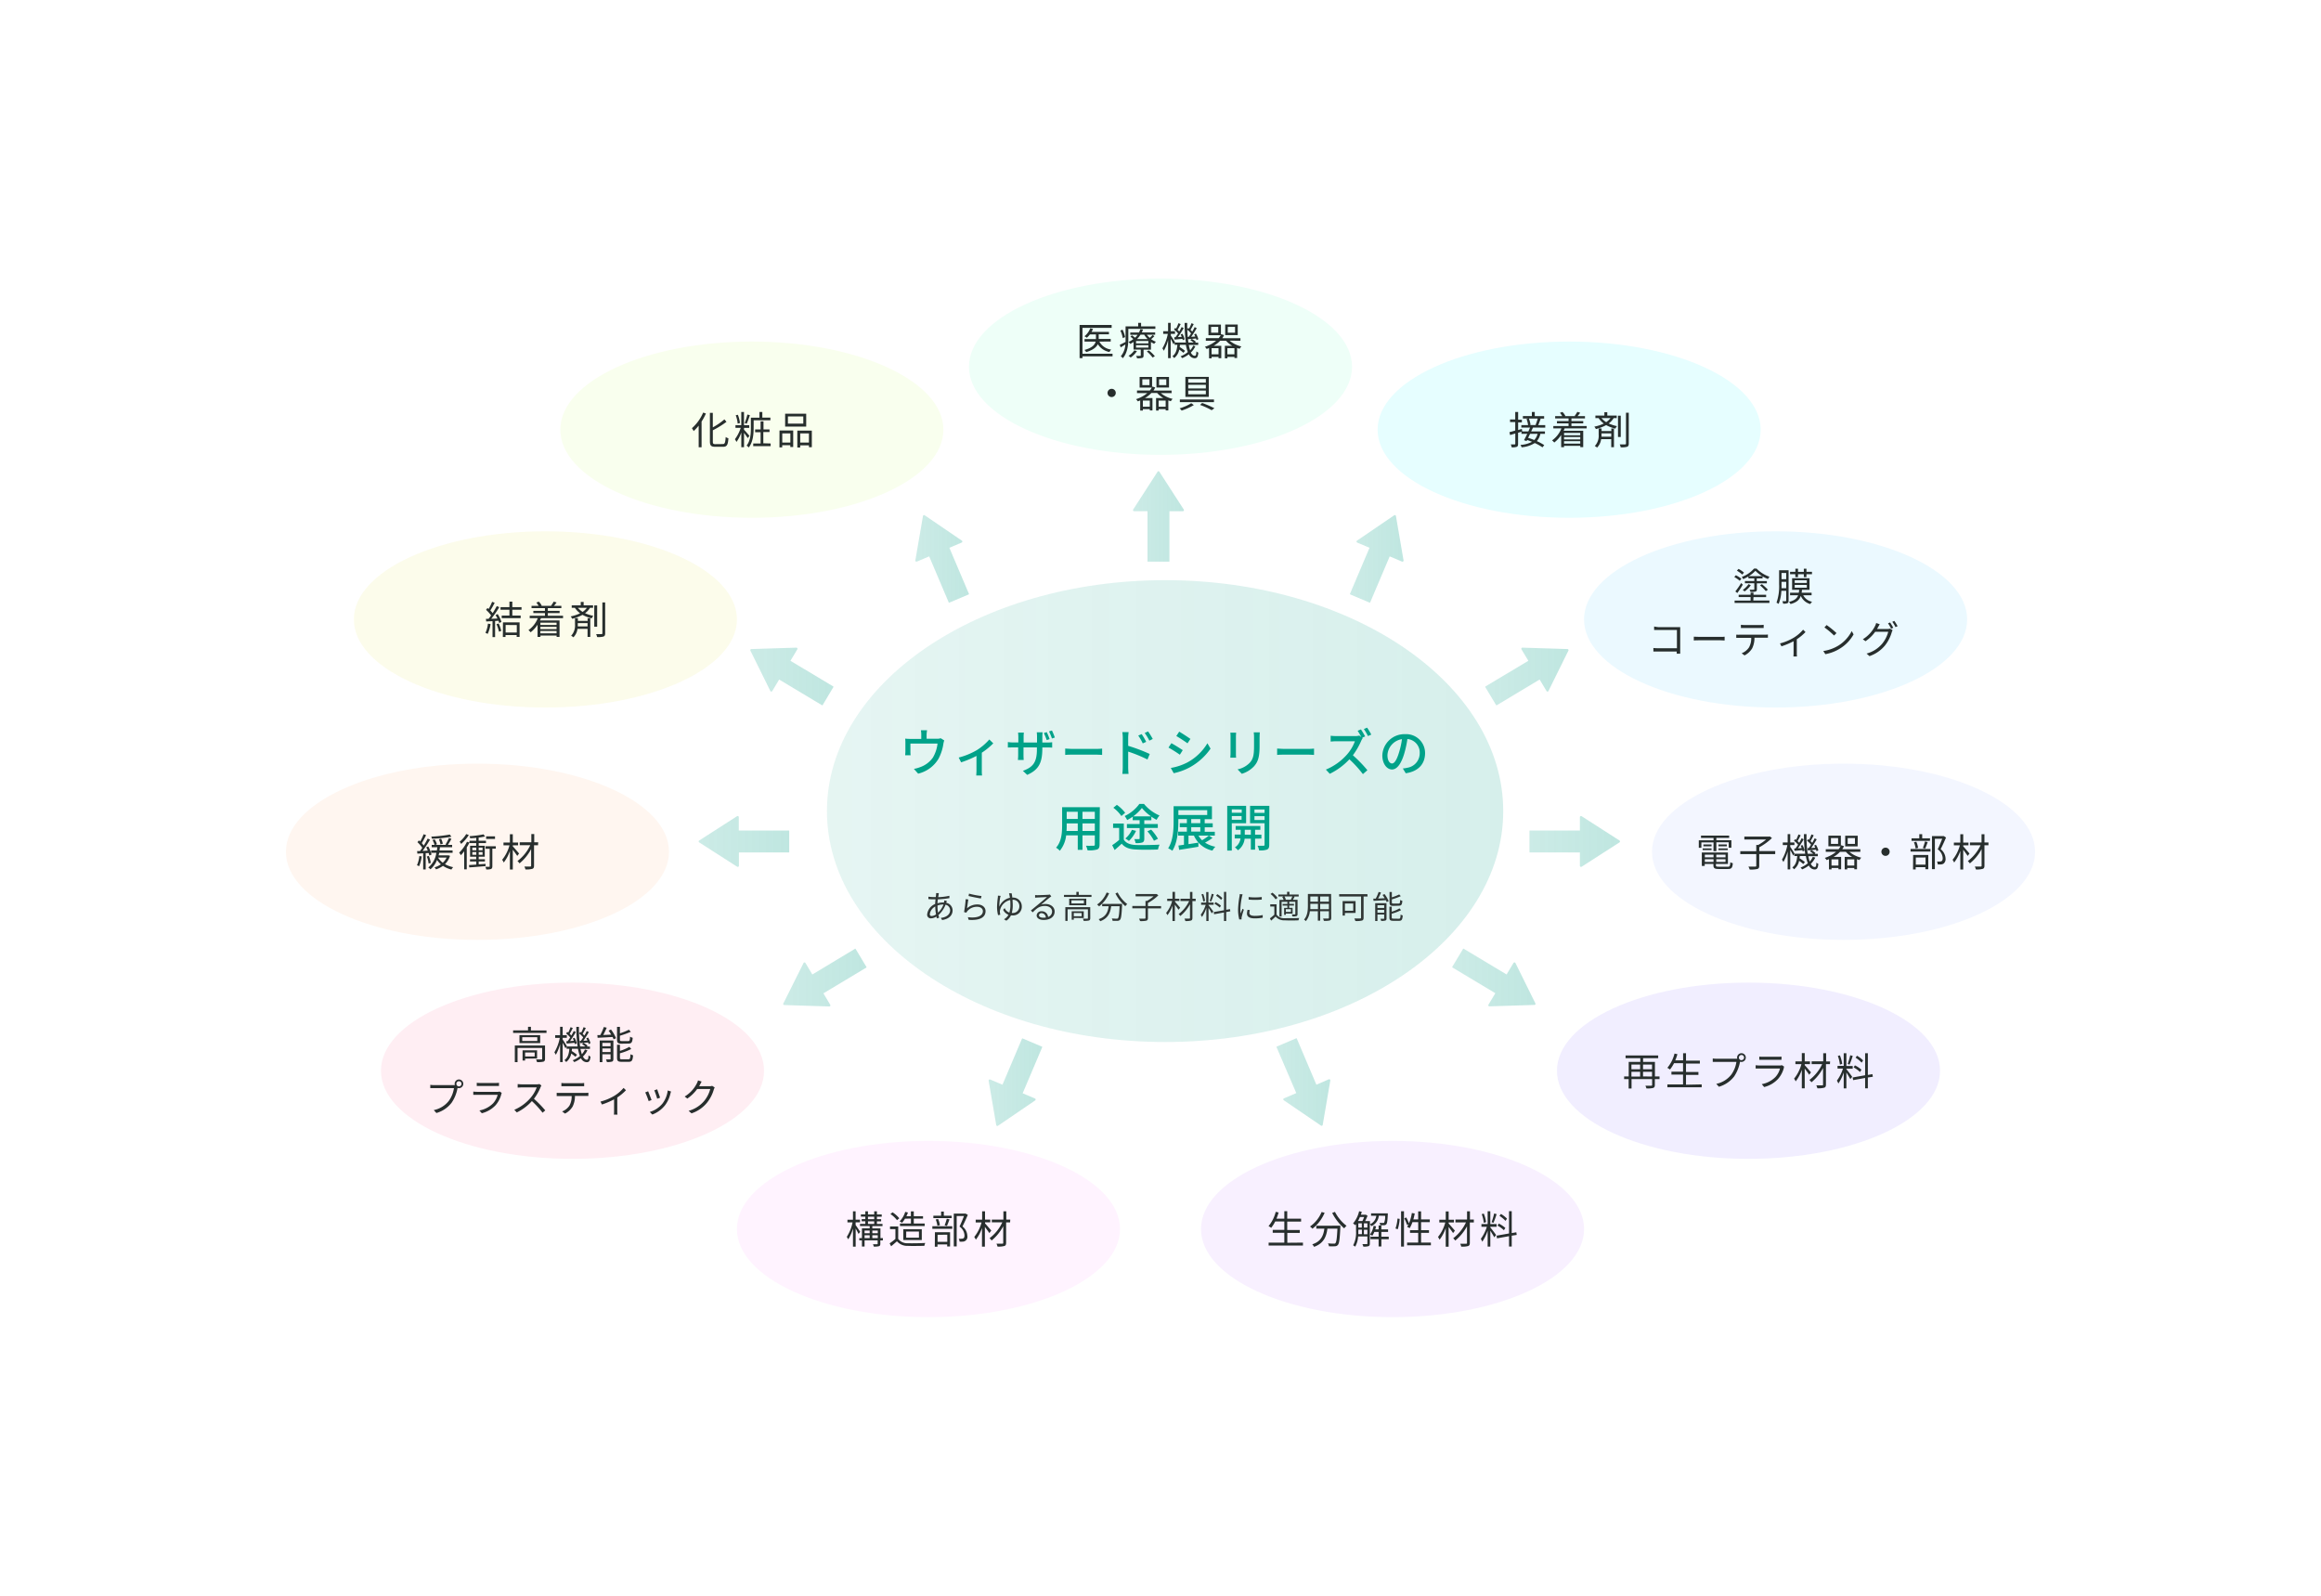 <svg xmlns="http://www.w3.org/2000/svg" xmlns:xlink="http://www.w3.org/1999/xlink" width="800" height="550" viewBox="0 0 800 550"><defs><style>.cls-1{fill:#fff;}.cls-2{fill:#f9ffee;}.cls-3{fill:#fcfceb;}.cls-4{fill:#fff6f0;}.cls-5{fill:#ffeef3;}.cls-6{fill:#fff3ff;}.cls-7{fill:url(#名称未設定グラデーション_26);}.cls-8{fill:#00a289;}.cls-9{fill:#303635;}.cls-10{fill:#e6feff;}.cls-11{fill:#ebf9ff;}.cls-12{fill:#f3f6ff;}.cls-13{fill:#f1eeff;}.cls-14{fill:#272e2d;}.cls-15{fill:#f8f0ff;}.cls-16{fill:url(#名称未設定グラデーション_11);}.cls-17{fill:url(#名称未設定グラデーション_11-2);}.cls-18{fill:url(#名称未設定グラデーション_11-3);}.cls-19{fill:url(#名称未設定グラデーション_11-4);}.cls-20{fill:url(#名称未設定グラデーション_11-5);}.cls-21{fill:url(#名称未設定グラデーション_11-6);}.cls-22{fill:url(#名称未設定グラデーション_11-7);}.cls-23{fill:url(#名称未設定グラデーション_11-8);}.cls-24{fill:url(#名称未設定グラデーション_11-9);}.cls-25{fill:url(#名称未設定グラデーション_11-10);}.cls-26{fill:url(#名称未設定グラデーション_11-11);}.cls-27{fill:#eefff8;}</style><linearGradient id="名称未設定グラデーション_26" x1="285.03" y1="279.55" x2="518.13" y2="279.55" gradientUnits="userSpaceOnUse"><stop offset="0" stop-color="#009c84" stop-opacity="0.1"/><stop offset="1" stop-color="#009c84" stop-opacity="0.16"/></linearGradient><linearGradient id="名称未設定グラデーション_11" x1="390.53" y1="177.98" x2="408.07" y2="177.98" gradientUnits="userSpaceOnUse"><stop offset="0" stop-color="#009c84" stop-opacity="0.2"/><stop offset="1" stop-color="#009c84" stop-opacity="0.25"/></linearGradient><linearGradient id="名称未設定グラデーション_11-2" x1="527.17" y1="290.02" x2="558.38" y2="290.02" xlink:href="#名称未設定グラデーション_11"/><linearGradient id="名称未設定グラデーション_11-3" x1="465.3" y1="192.63" x2="483.78" y2="192.63" xlink:href="#名称未設定グラデーション_11"/><linearGradient id="名称未設定グラデーション_11-4" x1="511.93" y1="233.15" x2="540.63" y2="233.15" xlink:href="#名称未設定グラデーション_11"/><linearGradient id="名称未設定グラデーション_11-5" x1="440.01" y1="372.95" x2="458.49" y2="372.95" xlink:href="#名称未設定グラデーション_11"/><linearGradient id="名称未設定グラデーション_11-6" x1="500.55" y1="336.94" x2="529.25" y2="336.94" xlink:href="#名称未設定グラデーション_11"/><linearGradient id="名称未設定グラデーション_11-7" x1="240.87" y1="290.02" x2="272.07" y2="290.02" xlink:href="#名称未設定グラデーション_11"/><linearGradient id="名称未設定グラデーション_11-8" x1="315.47" y1="192.63" x2="333.94" y2="192.63" xlink:href="#名称未設定グラデーション_11"/><linearGradient id="名称未設定グラデーション_11-9" x1="258.61" y1="233.15" x2="287.31" y2="233.15" xlink:href="#名称未設定グラデーション_11"/><linearGradient id="名称未設定グラデーション_11-10" x1="340.75" y1="372.95" x2="359.23" y2="372.95" xlink:href="#名称未設定グラデーション_11"/><linearGradient id="名称未設定グラデーション_11-11" x1="269.99" y1="336.94" x2="298.69" y2="336.94" xlink:href="#名称未設定グラデーション_11"/></defs><g id="レイヤー_2" data-name="レイヤー 2"><g id="img"><rect class="cls-1" width="800" height="550"/><ellipse class="cls-2" cx="259.15" cy="148.09" rx="66.02" ry="30.37"/><ellipse class="cls-3" cx="187.99" cy="213.49" rx="66.02" ry="30.37"/><ellipse class="cls-4" cx="164.57" cy="293.57" rx="66.02" ry="30.37"/><ellipse class="cls-5" cx="197.33" cy="369.04" rx="66.02" ry="30.37"/><ellipse class="cls-6" cx="320.02" cy="423.6" rx="66.02" ry="30.37"/><ellipse class="cls-7" cx="401.58" cy="279.55" rx="116.55" ry="79.59"/><path class="cls-8" d="M319.38,253.11v1.51h3.55a3.83,3.83,0,0,0,1.32-.18l1.21.76a6.69,6.69,0,0,0-.3,1.19,16,16,0,0,1-1.69,5.15,11.19,11.19,0,0,1-7,5.11L315,265a10.31,10.31,0,0,0,2.11-.58,9,9,0,0,0,4.43-3.3,12.15,12.15,0,0,0,1.61-4.85H313.8v2.88a8.51,8.51,0,0,0,.07,1.16H312c0-.37.07-.88.07-1.26V256a11.53,11.53,0,0,0-.07-1.42c.55.05,1.06.09,1.71.09h3.83v-1.51a7.66,7.66,0,0,0-.13-1.46h2.13A12.75,12.75,0,0,0,319.38,253.11Z"/><path class="cls-8" d="M336.72,258.52a19,19,0,0,0,4.27-3.65l1.37,1.33a24.46,24.46,0,0,1-3.95,3.23v6.17a10,10,0,0,0,.09,1.68h-2c0-.3.07-1.12.07-1.68v-5.06a35.55,35.55,0,0,1-5.29,2.21l-.84-1.65A24.32,24.32,0,0,0,336.72,258.52Z"/><path class="cls-8" d="M354.06,267.07l-1.49-1.39c3.28-1.21,4.83-2.72,4.83-7.37v-.7h-4.62v2.63c0,.7.05,1.46.07,1.7h-2a16.7,16.7,0,0,0,.09-1.7v-2.63h-1.72c-.83,0-1.55,0-1.83.05v-1.9a12.63,12.63,0,0,0,1.83.14H351v-2a13.86,13.86,0,0,0-.09-1.4h2a9.91,9.91,0,0,0-.09,1.42v2h4.62v-2a12.85,12.85,0,0,0-.09-1.52h2c0,.24-.08.82-.08,1.52v2h1.63a12.43,12.43,0,0,0,1.76-.1v1.86a16.86,16.86,0,0,0-1.74-.05h-1.65v.59C359.21,262.73,358.17,265.25,354.06,267.07Zm7.73-12.33-1,.35a21.74,21.74,0,0,0-1-2.44l1-.31A23.76,23.76,0,0,1,361.79,254.74Zm1.79-.54-1,.33a20.35,20.35,0,0,0-1-2.44l1-.32A22.17,22.17,0,0,1,363.58,254.2Z"/><path class="cls-8" d="M369.51,258.12h8.6c.76,0,1.37-.08,1.77-.11v2.18c-.35,0-1.08-.09-1.77-.09h-8.6c-.87,0-1.82,0-2.36.09V258C367.68,258,368.66,258.12,369.51,258.12Z"/><path class="cls-8" d="M387,254.32a13.3,13.3,0,0,0-.16-2H389c-.05.58-.14,1.34-.14,2v2.74a57.71,57.71,0,0,1,7.43,2.81l-.78,1.9a47.9,47.9,0,0,0-6.65-2.72c0,2.42,0,4.84,0,5.42s.06,1.62.13,2.25h-2.14a20.28,20.28,0,0,0,.14-2.25Zm8.11,1.35-1.23.55a16,16,0,0,0-1.55-2.69l1.18-.51A22.17,22.17,0,0,1,395.06,255.67Zm2.27-1-1.22.6a18.35,18.35,0,0,0-1.61-2.64l1.17-.54A26.64,26.64,0,0,1,397.33,254.69Z"/><path class="cls-8" d="M407.67,258.55l-1,1.57a44.55,44.55,0,0,0-3.92-2.46l1-1.51C404.85,256.73,406.85,258,407.67,258.55Zm1.78,4.13a18.07,18.07,0,0,0,6.72-6.51l1.08,1.86a20.92,20.92,0,0,1-6.87,6.28,20.45,20.45,0,0,1-5.83,2.18l-1-1.81A19.22,19.22,0,0,0,409.45,262.68Zm.86-8-1,1.51c-.89-.65-2.77-1.89-3.86-2.51l1-1.51C407.5,252.78,409.48,254.08,410.31,254.67Z"/><path class="cls-8" d="M426,253.83v5.88c0,.46,0,1.07.07,1.43h-2c0-.3.07-.92.07-1.43v-5.88a9.87,9.87,0,0,0-.07-1.3h2C426.05,252.9,426,253.34,426,253.83Zm8.15.18v3.12c0,4-.63,5.52-1.93,7a9.59,9.59,0,0,1-4.2,2.57l-1.45-1.53a8.17,8.17,0,0,0,4.21-2.29c1.23-1.4,1.46-2.77,1.46-5.84v-3a12.13,12.13,0,0,0-.11-1.62h2.09C434.2,252.85,434.16,253.37,434.16,254Z"/><path class="cls-8" d="M442.55,258.12h8.6c.76,0,1.38-.08,1.77-.11v2.18c-.34,0-1.07-.09-1.77-.09h-8.6c-.87,0-1.81,0-2.35.09V258C440.72,258,441.7,258.12,442.55,258.12Z"/><path class="cls-8" d="M470.53,253.81l-1,.44.17.14a6.2,6.2,0,0,0-.51.92,24.53,24.53,0,0,1-2.88,5,45.69,45.69,0,0,1,5,5.15l-1.54,1.35a40.36,40.36,0,0,0-4.66-5.11,23,23,0,0,1-6.76,5L457,265.25a19.8,19.8,0,0,0,7.22-5.13,14.56,14.56,0,0,0,2.79-4.64h-6.44c-.69,0-1.64.09-1.92.11v-2c.35.05,1.37.11,1.92.11H467a5.16,5.16,0,0,0,1.53-.18l.68.53a20,20,0,0,0-1.26-2.18l1.14-.47A25,25,0,0,1,470.53,253.81Zm2.12-.63-1.14.51a19.2,19.2,0,0,0-1.42-2.42l1.12-.48A22,22,0,0,1,472.65,253.18Z"/><path class="cls-8" d="M484.53,266.51l-1-1.65a10,10,0,0,0,1.57-.25,5.06,5.06,0,0,0,4.25-5,4.67,4.67,0,0,0-4.25-4.9,35.43,35.43,0,0,1-1.06,4.93c-1.05,3.58-2.51,5.57-4.25,5.57s-3.33-1.93-3.33-4.87a7.61,7.61,0,0,1,7.85-7.3,6.5,6.5,0,0,1,6.88,6.62C491.15,263.37,488.8,265.9,484.53,266.51Zm-4.73-3.37c.79,0,1.62-1.14,2.43-3.85a27.72,27.72,0,0,0,1-4.53,5.87,5.87,0,0,0-5,5.43C478.19,262.21,479.05,263.14,479.8,263.14Z"/><path class="cls-8" d="M379,291.1c0,.95-.23,1.44-.86,1.69a9.67,9.67,0,0,1-3.29.28,6.71,6.71,0,0,0-.54-1.58c1.12.05,2.28,0,2.62,0s.43-.1.43-.44v-3.14h-4.25v5h-1.63v-5h-4a10.07,10.07,0,0,1-2.19,5.32,5.57,5.57,0,0,0-1.29-1.07c1.92-2.12,2.09-5.23,2.09-7.71v-6.25h13Zm-7.52-4.7v-2.6h-3.81v.7c0,.6,0,1.25-.07,1.9Zm-3.81-6.61v2.48h3.81v-2.48Zm9.69,0h-4.25v2.48h4.25Zm0,6.61v-2.6h-4.25v2.6Z"/><path class="cls-8" d="M387.35,289.4c.79,1.23,2.25,1.77,4.23,1.84s5.9,0,8.1-.12a7.79,7.79,0,0,0-.55,1.67c-2,.09-5.56.12-7.56,0-2.25-.08-3.82-.65-4.94-2-.76.72-1.56,1.43-2.44,2.18l-.84-1.67a22.88,22.88,0,0,0,2.4-1.81v-4.14h-2.09v-1.51h3.69Zm-.83-8.15a12.72,12.72,0,0,0-2.77-2.85l1.21-1a13,13,0,0,1,2.86,2.74Zm3.94.21a16.31,16.31,0,0,1-1.95,1.18,8.41,8.41,0,0,0-.86-1.39,13.05,13.05,0,0,0,5.07-4.18h1.58a14.21,14.21,0,0,0,5.36,4,7.52,7.52,0,0,0-1,1.49,15,15,0,0,1-1.81-1.09v1.23h-2.44V284h4.66v1.35h-4.66V289c0,.75-.14,1.12-.66,1.37a6.88,6.88,0,0,1-2.34.21,6.35,6.35,0,0,0-.42-1.37c.67,0,1.35,0,1.56,0s.26-.06.26-.27v-3.55h-4.39V284h4.39v-1.32h-2.4Zm1.11,4.9a11,11,0,0,1-2.46,3.48,8.22,8.22,0,0,0-1.25-.83,8.45,8.45,0,0,0,2.28-3Zm5.18-5a14.83,14.83,0,0,1-3.16-2.88,14.6,14.6,0,0,1-3,2.88Zm1,8.41a16.66,16.66,0,0,0-2.27-3.25l1.3-.59a16.44,16.44,0,0,1,2.34,3.16Z"/><path class="cls-8" d="M417.93,288.8a19.89,19.89,0,0,1-2.58,1.62,10,10,0,0,0,3.56,1.42,5.25,5.25,0,0,0-1,1.33,9,9,0,0,1-6.39-5.18h-1.87v2.95c1.09-.15,2.25-.35,3.41-.52l0,1.42c-2.33.39-4.81.79-6.63,1.07l-.25-1.49c.56-.07,1.21-.16,1.91-.27V288h-2v-1.37h3V285.1h-2.44v-1.39h2.44V282.3h-2.94V283c0,3-.24,7.38-2.07,10.22a6.8,6.8,0,0,0-1.44-.84c1.74-2.7,1.88-6.58,1.88-9.38v-5.13h13.21v4.48h-2.5v1.41H418v1.39h-2.76v1.52h3.48V288h-2Zm-11.77-7.9h9.94v-1.67h-9.94Zm4.43,2.81h3.13V282.3h-3.13Zm0,2.91h3.13V285.1h-3.13ZM413.1,288a6.89,6.89,0,0,0,1.23,1.6,19.1,19.1,0,0,0,2.34-1.6Z"/><path class="cls-8" d="M424.57,283.73v9.43H423V277.74h6.51v6Zm0-4.78v1.18H428V279Zm3.38,3.58v-1.28h-3.38v1.28Zm4.65,6.53v3.78h-1.46v-3.78H429a5.64,5.64,0,0,1-2.3,4,5.78,5.78,0,0,0-1.06-1,4.3,4.3,0,0,0,1.94-3.08h-2v-1.35h2.06V286h-1.74v-1.3h8.52V286H432.6v1.67h2.18v1.35Zm-1.46-1.35V286h-2.09v1.67Zm6.34,3.44c0,.9-.17,1.37-.75,1.66a7,7,0,0,1-2.76.29,5.07,5.07,0,0,0-.53-1.61c.9,0,1.8,0,2.08,0s.35-.11.35-.37v-7.38h-5v-6h6.65ZM432.39,279v1.18h3.48V279Zm3.48,3.62v-1.32h-3.48v1.32Z"/><path class="cls-9" d="M323.51,308.38c0,.23-.09.52-.13.84a21.64,21.64,0,0,0,3.86-.48v.82a35.39,35.39,0,0,1-4,.42c-.05.43-.09.89-.12,1.35a6.9,6.9,0,0,1,1.85-.27h.41l0-.11a3.29,3.29,0,0,0,.12-.64l.87.22a5.16,5.16,0,0,0-.22.63s0,0,0,0a2.69,2.69,0,0,1,2.19,2.58c0,1.59-1.05,2.95-3.6,3.36l-.47-.74c2-.21,3.22-1.23,3.22-2.66a2,2,0,0,0-1.58-1.88,9.13,9.13,0,0,1-2.46,3.57q.14.48.27.9l-.79.24a5,5,0,0,1-.18-.62,3.76,3.76,0,0,1-1.87.61,1.24,1.24,0,0,1-1.3-1.39,4.4,4.4,0,0,1,2.75-3.56c0-.55.08-1.1.12-1.62h-.67c-.47,0-1.33,0-1.78-.08l0-.82a16.45,16.45,0,0,0,1.81.14h.75c0-.32.07-.61.09-.85a5.25,5.25,0,0,0,0-.53l.92,0C323.59,308,323.55,308.23,323.51,308.38Zm-2.4,7.34a2.8,2.8,0,0,0,1.52-.58,13.76,13.76,0,0,1-.26-2.5v-.2a3.48,3.48,0,0,0-1.88,2.6C320.49,315.49,320.7,315.72,321.11,315.72Zm2.22-1.16a7.43,7.43,0,0,0,1.87-2.81H325a5.31,5.31,0,0,0-1.86.35c0,.15,0,.3,0,.45A11.62,11.62,0,0,0,323.33,314.56Z"/><path class="cls-9" d="M333.31,313.07a5.27,5.27,0,0,1,3.59-1.34c1.68,0,2.8,1,2.8,2.3,0,2-1.73,3.3-5.83,3l-.26-.91c3.48.43,5.17-.57,5.17-2.08,0-.88-.81-1.5-1.94-1.5a4.32,4.32,0,0,0-3.41,1.47,1.91,1.91,0,0,0-.33.55l-.81-.2a40.22,40.22,0,0,0,.56-4.46l.92.12C333.62,310.72,333.43,312.36,333.31,313.07Zm5-4.25-.21.85c-1-.14-3.43-.63-4.26-.86L334,308A29.88,29.88,0,0,0,338.27,308.82Z"/><path class="cls-9" d="M348.92,309.37a3,3,0,0,1,3.27,2.93,3,3,0,0,1-3.38,3.19l-.36,0a4.35,4.35,0,0,1-1.59,1.83l-.81-.49a3.65,3.65,0,0,0,1.54-1.55,3.44,3.44,0,0,1-1.83-1.7l.53-.61a2.8,2.8,0,0,0,1.62,1.57,8.57,8.57,0,0,0,.35-2.62c0-.6,0-1.2-.08-1.71a4.58,4.58,0,0,0-3.47,3.4,2.45,2.45,0,0,0-.07.68,8.16,8.16,0,0,0,.14,1l-.77.12a11.78,11.78,0,0,1-.35-2.85,30,30,0,0,1,.29-3.36,3,3,0,0,0,0-.51l.94.08c0,.15-.09.33-.14.51a17.49,17.49,0,0,0-.31,3.25,5,5,0,0,1,3.66-3.09c-.06-.36-.1-.66-.15-.87a4.49,4.49,0,0,0-.17-.68l.91,0C348.77,308.23,348.85,308.76,348.92,309.37Zm-.18,5.29h.07a2.27,2.27,0,0,0,2.54-2.33,2.16,2.16,0,0,0-2.35-2.21c0,.56.07,1.18.07,1.78A9.63,9.63,0,0,1,348.74,314.66Z"/><path class="cls-9" d="M357.49,308.54c.57,0,3.19-.09,3.77-.15a2.19,2.19,0,0,0,.6-.09l.5.64c-.2.15-.42.29-.61.45-.55.42-2.05,1.7-2.91,2.41a4.86,4.86,0,0,1,1.53-.23c1.83,0,3.14,1.1,3.14,2.59,0,1.77-1.46,2.91-3.79,2.91-1.49,0-2.41-.65-2.41-1.56a1.55,1.55,0,0,1,1.7-1.43,2.13,2.13,0,0,1,2.24,1.95,1.94,1.94,0,0,0,1.38-1.88c0-1.08-1-1.9-2.47-1.9-1.84,0-2.82.79-4.21,2.2l-.63-.64,3-2.47c.62-.5,2-1.66,2.55-2.16l-3.36.16a5.65,5.65,0,0,0-.73.07l0-.92A7.27,7.27,0,0,0,357.49,308.54Zm2.09,7.76a6.23,6.23,0,0,0,.89-.06,1.5,1.5,0,0,0-1.47-1.5.81.81,0,0,0-.89.7C358.11,316,358.72,316.3,359.58,316.3Z"/><path class="cls-9" d="M376.21,308.44v.71h-9.48v-.71H371v-1.05h.82v1.05Zm-.42,8c0,.44-.1.68-.44.82a7,7,0,0,1-1.85.12,2.9,2.9,0,0,0-.26-.75c.7,0,1.32,0,1.52,0s.22-.06.22-.21V313.4h-7v4h-.78v-4.73h8.58Zm-1.37-6.7V312h-5.89v-2.24Zm-.82.58h-4.29v1.07h4.29Zm-3.49,6.07V317h-.72V314.1h4.16v2.32Zm0-1.72v1.12h2.71V314.7Z"/><path class="cls-9" d="M382.29,307.86a11.42,11.42,0,0,1-3.45,4.53,4.69,4.69,0,0,0-.7-.63,9.3,9.3,0,0,0,3.29-4.14Zm4.47,3.67s0,.28,0,.39c-.16,3.38-.32,4.65-.7,5.07a1.09,1.09,0,0,1-.84.38c-.37,0-1.05,0-1.73,0a2,2,0,0,0-.28-.82c.72.07,1.4.08,1.65.08s.37,0,.47-.14c.28-.28.44-1.38.57-4.15H383c-.29,2.17-1,4.16-3.78,5.17a3.28,3.28,0,0,0-.53-.71c2.58-.86,3.19-2.6,3.44-4.46h-2.24v-.79Zm-1.53-3.93a11.54,11.54,0,0,0,3.31,4,4.21,4.21,0,0,0-.67.73,14.48,14.48,0,0,1-3.41-4.38Z"/><path class="cls-9" d="M400.2,313.09h-4.53v3.29c0,.55-.15.8-.55.94a8.38,8.38,0,0,1-2.17.14,4.28,4.28,0,0,0-.35-.84c.88,0,1.69,0,1.92,0s.31-.06.31-.26v-3.29h-4.54v-.81h4.54v-1.76h.52a13.74,13.74,0,0,0,2.26-1.57h-6.19v-.79h7.05l.2,0,.59.45a16.69,16.69,0,0,1-3.59,2.63v1.08h4.53Z"/><path class="cls-9" d="M406.21,313.56c-.24-.39-.81-1.16-1.26-1.76v5.63h-.82v-5.29a11.33,11.33,0,0,1-1.74,3.29,3.57,3.57,0,0,0-.46-.77,10.77,10.77,0,0,0,2.08-4.13h-1.7v-.78h1.82v-2.36H405v2.36h1.5v.78H405v.28c.41.44,1.51,1.73,1.78,2.05Zm5.9-3H411v5.79c0,.56-.14.81-.51.93a6.38,6.38,0,0,1-1.93.17,3.84,3.84,0,0,0-.3-.84c.71,0,1.42,0,1.63,0s.27-.07.27-.26v-4.69a13.55,13.55,0,0,1-3.33,4.05,3.66,3.66,0,0,0-.58-.66,12.22,12.22,0,0,0,3.63-4.5h-3v-.78h3.28v-2.35H411v2.35h1.13Z"/><path class="cls-9" d="M416.56,312c.31.34,1.41,1.79,1.65,2.17l-.54.64a19.91,19.91,0,0,0-1.11-1.87v4.51h-.76v-4.53a12.42,12.42,0,0,1-1.51,3.14,5.41,5.41,0,0,0-.42-.79,11.17,11.17,0,0,0,1.71-3.42H414v-.77h1.76v-3.63h.76v3.63h1.8v.77h-1.8Zm-1.84-1.31a10.69,10.69,0,0,0-.6-2.44l.6-.14a9.94,9.94,0,0,1,.64,2.41Zm3.64-2.45a25.34,25.34,0,0,1-.9,2.47l-.53-.17a20,20,0,0,0,.72-2.48Zm4.29,6.11v3.1h-.77v-2.95l-3.41.61-.13-.76,3.54-.62V307.4h.77v6.17l1.3-.23.12.75Zm-2.22-1.54a8.91,8.91,0,0,0-1.83-1.32l.38-.57a8.61,8.61,0,0,1,1.85,1.23Zm.46-2.66a9,9,0,0,0-1.73-1.42l.42-.55a9.44,9.44,0,0,1,1.73,1.34Z"/><path class="cls-9" d="M428.08,309.06a25.67,25.67,0,0,0-.55,4.22,11.38,11.38,0,0,0,.1,1.54c.19-.5.45-1.16.64-1.61l.46.35A21.59,21.59,0,0,0,428,316a1.81,1.81,0,0,0-.06.49c0,.12,0,.28,0,.39l-.8,0a13.86,13.86,0,0,1-.4-3.53,31.22,31.22,0,0,1,.49-4.41,4.21,4.21,0,0,0,.08-.78l1,.09C428.22,308.51,428.12,308.87,428.08,309.06Zm2.56,5.6c0,.51.37,1,1.86,1a12,12,0,0,0,2.73-.28l0,.92a15,15,0,0,1-2.75.23c-1.85,0-2.67-.61-2.67-1.65a6.06,6.06,0,0,1,.19-1.3l.79.08A3.93,3.93,0,0,0,430.64,314.66Zm4.26-5.5v.89a24.37,24.37,0,0,1-4.52,0v-.88A18.46,18.46,0,0,0,434.9,309.16Z"/><path class="cls-9" d="M440,315.24a3.2,3.2,0,0,0,2.77,1.23c1.21,0,3.74,0,5.06-.07a2.89,2.89,0,0,0-.26.8c-1.23.06-3.56.08-4.79,0a3.84,3.84,0,0,1-3.11-1.3c-.49.47-1,.93-1.53,1.41l-.43-.78c.46-.35,1-.81,1.52-1.27v-2.82h-1.4v-.77H440Zm-.33-5.27a8.21,8.21,0,0,0-1.74-1.84l.63-.46a8.06,8.06,0,0,1,1.77,1.79Zm2.71-1h-1.75v-.66h3v-.93h.81v.93h3.19V309h-1.7l.29.07c-.2.38-.41.76-.59,1.06h1.61V315c0,.4-.08.61-.36.74a4.48,4.48,0,0,1-1.39.12,2.52,2.52,0,0,0-.25-.71,7.7,7.7,0,0,0,1.07,0c.13,0,.16,0,.16-.16v-4.19h-2.09v.74H446v.56h-1.65v.79h1.18v2H443.2v.42h-.59v-2.4h1.13v-.79H442.1v-.56h1.64v-.74h-2v5.06H441v-5.71h1.43a4.28,4.28,0,0,0-.46-1Zm2.54,1.1a8.56,8.56,0,0,0,.51-1.1h-2.7a4,4,0,0,1,.46,1.07l-.2.06H445Zm.06,3.29H443.2v.94h1.74Z"/><path class="cls-9" d="M458.85,316.34c0,.52-.15.77-.5.91a7.31,7.31,0,0,1-2.05.13,3.08,3.08,0,0,0-.27-.79c.77,0,1.52,0,1.72,0s.29-.08.29-.28v-2.24h-3v3.25h-.81v-3.25h-2.75a6.32,6.32,0,0,1-1.38,3.41,2.9,2.9,0,0,0-.62-.54c1.21-1.36,1.32-3.3,1.32-4.83v-4h8Zm-4.58-3v-1.83h-2.63v.65c0,.37,0,.77,0,1.18ZM451.64,309v1.76h2.63V309Zm6.4,0h-3v1.76h3Zm0,4.36v-1.83h-3v1.83Z"/><path class="cls-9" d="M471.38,309H470v7.28c0,.58-.14.88-.56,1a8.2,8.2,0,0,1-2.28.16,3.77,3.77,0,0,0-.35-.87c.88,0,1.78,0,2,0s.32-.09.32-.32V309h-7.55v-.82h9.73Zm-7.82,5.68v.89h-.79v-5h4.47v4.08Zm0-3.28v2.5h2.87v-2.5Z"/><path class="cls-9" d="M477.22,308.16a10.4,10.4,0,0,1,1.43,2.44l-.69.31a5.53,5.53,0,0,0-.29-.65l-4.24.23-.08-.77.84,0a17.52,17.52,0,0,0,1-2.3l.82.2c-.29.67-.64,1.44-1,2.07l2.26-.1a10.5,10.5,0,0,0-.74-1.13Zm.69,8.34c0,.41-.08.64-.38.77a4.61,4.61,0,0,1-1.47.13,3.21,3.21,0,0,0-.27-.73c.52,0,1,0,1.14,0s.17,0,.17-.18v-1.3h-2.32v2.24H474v-6.14h3.89ZM474.78,312v.94h2.32V312Zm2.32,2.59v-1h-2.32v1Zm3.16-2.37c-1,0-1.32-.24-1.32-1.15v-3.63h.8v1.84a18,18,0,0,0,2.54-1l.55.59a22.22,22.22,0,0,1-3.09,1.11V311c0,.36.09.42.59.42h1.75c.41,0,.49-.17.53-1.26a2.54,2.54,0,0,0,.75.32c-.1,1.33-.35,1.68-1.22,1.68Zm1.9,4.43c.47,0,.54-.22.6-1.45a2.27,2.27,0,0,0,.73.31c-.11,1.47-.35,1.86-1.26,1.86h-2c-1,0-1.33-.24-1.33-1.15V312.5h.8v1.73a11.9,11.9,0,0,0,2.68-1.15l.54.62a16.37,16.37,0,0,1-3.22,1.22v1.27c0,.37.1.43.62.43Z"/><ellipse class="cls-10" cx="540.85" cy="148.09" rx="66.02" ry="30.37"/><ellipse class="cls-11" cx="612.01" cy="213.49" rx="66.02" ry="30.37"/><ellipse class="cls-12" cx="635.43" cy="293.57" rx="66.02" ry="30.37"/><ellipse class="cls-13" cx="602.67" cy="369.04" rx="66.02" ry="30.37"/><path class="cls-14" d="M572,371.92h-1.61v2c0,.6-.15.89-.58,1.05a8.14,8.14,0,0,1-2.32.17,4.33,4.33,0,0,0-.36-.94c.88,0,1.73,0,2,0s.32-.07.32-.28v-2h-7.09v3.25h-1v-3.25H559.8V371h1.58v-5h4v-1.28H560.3v-.94h11.24v.94h-5.2V366h4.08v5H572Zm-9.68-5v1.61h3v-1.61Zm0,4.12h3v-1.64h-3Zm4-4.12v1.61h3.1v-1.61Zm3.1,4.12v-1.64h-3.1V371Z"/><path class="cls-14" d="M586.54,373.75v1H574.71v-1h5.4v-3.39h-4v-1h4v-2.91H577a12.79,12.79,0,0,1-1.39,2.18,6.2,6.2,0,0,0-.91-.59,12.26,12.26,0,0,0,2.47-4.92l1,.22a16.77,16.77,0,0,1-.75,2.13h2.71V363h1v2.56h4.78v1h-4.78v2.91h4.28v1h-4.28v3.39Z"/><path class="cls-14" d="M600.24,363a1.5,1.5,0,1,1,0,3,1.47,1.47,0,0,1-.51-.08.89.89,0,0,1,0,.15,13.34,13.34,0,0,1-2,4.93,10.16,10.16,0,0,1-5.26,3.56l-.91-1a8.74,8.74,0,0,0,5.2-3.21A9.9,9.9,0,0,0,598.5,366h-6.82c-.53,0-1,0-1.33,0v-1.19a9.11,9.11,0,0,0,1.33.1h6.7a3.39,3.39,0,0,0,.43,0,1.48,1.48,0,0,1-.07-.42A1.51,1.51,0,0,1,600.24,363Zm0,2.39a.89.89,0,1,0-.88-.88A.89.89,0,0,0,600.24,365.41Z"/><path class="cls-14" d="M614.85,368.08a9.16,9.16,0,0,1-2,3.79,9.64,9.64,0,0,1-4.78,2.79l-.83-1a8.82,8.82,0,0,0,4.7-2.44,6.8,6.8,0,0,0,1.59-2.95h-7.09c-.32,0-.83,0-1.31,0v-1.12c.5.05,1,.08,1.31.08h7a1.72,1.72,0,0,0,.73-.11l.76.48A3.09,3.09,0,0,0,614.85,368.08Zm-7.26-3.85h5.24a9,9,0,0,0,1.22-.06v1.1c-.32,0-.77,0-1.23,0h-5.23c-.42,0-.84,0-1.2,0v-1.1A8.82,8.82,0,0,0,607.59,364.23Z"/><path class="cls-14" d="M623.59,370.43c-.3-.48-1-1.42-1.54-2.14v6.82h-1v-6.4a13.64,13.64,0,0,1-2.12,4,4.45,4.45,0,0,0-.55-.94,13.24,13.24,0,0,0,2.53-5h-2.07v-.94h2.21v-2.86h1v2.86h1.82v.94h-1.82v.35c.5.53,1.83,2.1,2.16,2.48Zm7.15-3.67h-1.37v7c0,.68-.18,1-.62,1.13a7.49,7.49,0,0,1-2.35.2,4.08,4.08,0,0,0-.36-1c.87,0,1.73,0,2,0s.33-.08.33-.32V368.1a16.12,16.12,0,0,1-4,4.92,4.52,4.52,0,0,0-.71-.8,14.78,14.78,0,0,0,4.41-5.46h-3.64v-.95h4V363h1v2.85h1.37Z"/><path class="cls-14" d="M636.42,368.52c.38.41,1.71,2.18,2,2.63l-.66.77c-.24-.49-.87-1.52-1.35-2.27v5.48h-.92v-5.49a15.2,15.2,0,0,1-1.84,3.81,6.38,6.38,0,0,0-.51-1,13.55,13.55,0,0,0,2.09-4.15h-1.87v-.93h2.13V363h.92v4.41h2.18v.93h-2.18Zm-2.24-1.59a12.83,12.83,0,0,0-.72-3l.72-.18a12.36,12.36,0,0,1,.79,2.93Zm4.42-3a27.7,27.7,0,0,1-1.1,3l-.64-.22a23.88,23.88,0,0,0,.88-3Zm5.21,7.43v3.75h-.94v-3.58l-4.14.75-.16-.92,4.3-.76V363h.94v7.49l1.57-.28.15.91Zm-2.7-1.87a10,10,0,0,0-2.22-1.61l.47-.69a9.69,9.69,0,0,1,2.24,1.5Zm.56-3.23a11,11,0,0,0-2.1-1.73l.51-.66a10.32,10.32,0,0,1,2.1,1.62Z"/><path class="cls-14" d="M188.37,355.16V356H176.86v-.87H182V353.9h1v1.26Zm-.51,9.75c0,.54-.12.83-.53,1a8.35,8.35,0,0,1-2.25.15,3.47,3.47,0,0,0-.32-.92c.86,0,1.6,0,1.85,0s.26-.07.26-.26v-3.69h-8.48v4.9h-.94v-5.74h10.41Zm-1.67-8.13v2.72h-7.14v-2.72Zm-1,.71H180v1.29h5.2ZM181,364.86v.67h-.88V362h5v2.82Zm0-2.1v1.36h3.29v-1.36Z"/><path class="cls-14" d="M202.47,362a7.16,7.16,0,0,1-1.55,2.15c.38.71.82,1.1,1.32,1.1s.54-.32.61-1.52a2.2,2.2,0,0,0,.68.44c-.16,1.49-.46,1.93-1.34,1.93a2.25,2.25,0,0,1-1.93-1.37,9.67,9.67,0,0,1-2.33,1.33,5.84,5.84,0,0,0-.53-.62,8.92,8.92,0,0,0,2.5-1.47,12.78,12.78,0,0,1-.69-2.5h-2.08c0,.27,0,.52-.08.77a15.06,15.06,0,0,1,1.84,1.31l-.56.68a14.41,14.41,0,0,0-1.44-1.12,4.76,4.76,0,0,1-1.75,2.94,2.64,2.64,0,0,0-.6-.65c1.22-.85,1.58-2.34,1.71-3.93h-.95v-.75l-.41.59c-.18-.43-.59-1.24-.95-1.91v6.66h-.89V359.9a15.07,15.07,0,0,1-1.47,3.64,5.38,5.38,0,0,0-.5-.83,15.57,15.57,0,0,0,1.87-5h-1.59v-.91h1.69V353.9h.89v2.88h1.44v.91h-1.44v.6c.35.48,1.26,1.93,1.46,2.31l-.06.08h3.74a50.07,50.07,0,0,1-.43-6.77h.9a43.21,43.21,0,0,0,.4,6.77h1.81a6.79,6.79,0,0,0-1.12-.78l.47-.48a6.76,6.76,0,0,1,1.42,1l-.29.29h1.1v.8h-3.26a13.86,13.86,0,0,0,.48,1.84,6.17,6.17,0,0,0,1.06-1.63Zm-6.82-3.15c.28-.37.59-.82.89-1.29a9.15,9.15,0,0,0-1.41-1.36l.41-.55.32.24a13.47,13.47,0,0,0,.8-1.87l.78.31c-.35.65-.75,1.44-1.08,2a6.12,6.12,0,0,1,.57.58,16.18,16.18,0,0,0,.83-1.56l.72.35a33.59,33.59,0,0,1-2,3.11l1.31-.08a7,7,0,0,0-.37-.83l.62-.22a7.09,7.09,0,0,1,.75,1.92l-.66.28a3,3,0,0,0-.1-.46c-1,.08-1.89.18-2.7.26l-.15-.79Zm4.57-.13a13.3,13.3,0,0,0,.8-1.18,8.65,8.65,0,0,0-1.41-1.34l.42-.55c.09.08.2.15.31.24a16.53,16.53,0,0,0,.81-1.87l.77.31c-.33.66-.76,1.44-1.09,2,.21.22.43.42.59.6a16,16,0,0,0,.82-1.56l.73.35c-.57.95-1.27,2.1-1.91,3l1.41-.1a7.73,7.73,0,0,0-.39-.76l.62-.25a7.33,7.33,0,0,1,.83,1.92l-.64.31a3,3,0,0,0-.16-.55c-1,.11-1.95.17-2.79.25l-.15-.74Z"/><path class="cls-14" d="M210.59,354.83a12.67,12.67,0,0,1,1.74,3l-.84.37a6.94,6.94,0,0,0-.35-.79l-5.15.28-.09-.93,1,0a21.62,21.62,0,0,0,1.23-2.79l1,.24c-.36.81-.79,1.75-1.2,2.51l2.73-.12a15.58,15.58,0,0,0-.89-1.38Zm.83,10.12c0,.5-.09.78-.45.94a5.8,5.8,0,0,1-1.79.16,3.72,3.72,0,0,0-.32-.9c.63,0,1.19,0,1.37,0s.22,0,.22-.21v-1.58h-2.82v2.71h-.92v-7.45h4.71Zm-3.79-5.5v1.15h2.82v-1.15Zm2.82,3.15v-1.23h-2.82v1.23Zm3.83-2.88c-1.27,0-1.6-.3-1.6-1.39v-4.41h1v2.23a21.65,21.65,0,0,0,3.09-1.25l.66.72a29.19,29.19,0,0,1-3.75,1.35v1.35c0,.42.11.5.71.5h2.12c.51,0,.6-.21.66-1.53a2.78,2.78,0,0,0,.91.39c-.13,1.61-.43,2-1.49,2Zm2.31,5.38c.56,0,.65-.27.72-1.76a2.56,2.56,0,0,0,.9.37c-.14,1.79-.43,2.26-1.54,2.26h-2.38c-1.27,0-1.61-.3-1.61-1.39v-4.49h1v2.11a15.2,15.2,0,0,0,3.25-1.4l.65.75a19.94,19.94,0,0,1-3.9,1.48v1.55c0,.44.12.52.75.52Z"/><path class="cls-14" d="M158.18,372.05a1.5,1.5,0,1,1,0,3,1.69,1.69,0,0,1-.5-.08,1.31,1.31,0,0,1,0,.15,13.07,13.07,0,0,1-2,4.92,10.07,10.07,0,0,1-5.26,3.57l-.91-1a8.8,8.8,0,0,0,5.21-3.21,10,10,0,0,0,1.75-4.35h-6.83c-.53,0-1,0-1.33,0V373.9a9.11,9.11,0,0,0,1.33.1h6.71a3.25,3.25,0,0,0,.42,0,1.47,1.47,0,0,1-.06-.42A1.5,1.5,0,0,1,158.18,372.05Zm0,2.39a.89.89,0,1,0-.88-.88A.89.89,0,0,0,158.18,374.44Z"/><path class="cls-14" d="M172.79,377.11a9.16,9.16,0,0,1-1.95,3.79,9.73,9.73,0,0,1-4.77,2.79l-.83-.95a9,9,0,0,0,4.7-2.44,6.91,6.91,0,0,0,1.59-2.95h-7.09c-.32,0-.83,0-1.31,0v-1.12c.49.05,1,.08,1.31.08h7a1.8,1.8,0,0,0,.74-.11l.76.48A2.2,2.2,0,0,0,172.79,377.11Zm-7.26-3.85h5.25a8.8,8.8,0,0,0,1.21-.06v1.1c-.32,0-.77,0-1.23,0h-5.23c-.41,0-.84,0-1.2,0v-1.1A8.91,8.91,0,0,0,165.53,373.26Z"/><path class="cls-14" d="M186.28,374.8a16.59,16.59,0,0,1-2.24,3.91,37.74,37.74,0,0,1,3.9,4l-.93.8a30.71,30.71,0,0,0-3.68-4,17,17,0,0,1-5.2,3.9l-.86-.9a15.25,15.25,0,0,0,5.5-4,11.69,11.69,0,0,0,2.22-3.72h-5.21c-.46,0-1.2.06-1.35.07v-1.21c.19,0,.95.08,1.35.08h5.16a3.53,3.53,0,0,0,1-.11l.68.52A3.85,3.85,0,0,0,186.28,374.8Z"/><path class="cls-14" d="M193.06,376.68h8.74a6.53,6.53,0,0,0,1-.07v1.11l-1,0h-3.63a8,8,0,0,1-.79,3.65,6.45,6.45,0,0,1-2.63,2.44l-1-.73a5.54,5.54,0,0,0,2.52-2,6.47,6.47,0,0,0,.77-3.32h-4c-.4,0-.79,0-1.16,0v-1.11A10.48,10.48,0,0,0,193.06,376.68Zm1.64-3.34h5.41a8.79,8.79,0,0,0,1.24-.08v1.11c-.39,0-.85,0-1.24,0h-5.4c-.44,0-.88,0-1.21,0v-1.11A11,11,0,0,0,194.7,373.34Z"/><path class="cls-14" d="M211.76,377.68a13.28,13.28,0,0,0,3.17-2.72l.83.8a16.75,16.75,0,0,1-3,2.5V383a7.3,7.3,0,0,0,.07,1.17h-1.23a11.2,11.2,0,0,0,.06-1.17v-4.09a25.63,25.63,0,0,1-4.18,1.77l-.51-1A18.51,18.51,0,0,0,211.76,377.68Z"/><path class="cls-14" d="M224.58,379.14l-1,.37a24.72,24.72,0,0,0-1.18-3l1-.39C223.63,376.69,224.32,378.44,224.58,379.14Zm6.51-2.27a10.52,10.52,0,0,1-1.89,4.1,10.17,10.17,0,0,1-4.36,3.17l-.88-.89a9,9,0,0,0,4.34-2.84,9.18,9.18,0,0,0,1.85-4.57l1.14.36C231.2,376.48,231.15,376.69,231.09,376.87Zm-3.57,1.47-1,.34a25.73,25.73,0,0,0-1-2.89l1-.34C226.69,376,227.34,377.75,227.52,378.34Z"/><path class="cls-14" d="M241.29,373.82a6.22,6.22,0,0,1-.32.56h3.61a2.31,2.31,0,0,0,.87-.13l.9.55a4,4,0,0,0-.31.7,12.92,12.92,0,0,1-2.38,4.6,11.67,11.67,0,0,1-5.31,3.63l-1-.87a10.73,10.73,0,0,0,5.32-3.35,10.85,10.85,0,0,0,2.14-4.17h-4.51a13.68,13.68,0,0,1-3.39,3.29l-.92-.7a11.06,11.06,0,0,0,4.19-4.51,4.69,4.69,0,0,0,.41-1.05l1.24.4C241.65,373.12,241.41,373.57,241.29,373.82Z"/><ellipse class="cls-15" cx="479.98" cy="423.6" rx="66.02" ry="30.37"/><path class="cls-14" d="M528.38,147.37c-.19.41-.4.87-.62,1.32h4.75v.84h-1.58a5.48,5.48,0,0,1-1.22,2.51,16.43,16.43,0,0,1,2.56,1.38l-.62.76A15.84,15.84,0,0,0,529,152.7a10,10,0,0,1-4.54,1.47,2.67,2.67,0,0,0-.4-.83,9.62,9.62,0,0,0,4-1.07c-.57-.23-1.15-.44-1.69-.63l-.2.38-.87-.31c.32-.59.72-1.36,1.11-2.18h-2v-.73l-1.16.36V153c0,.57-.12.85-.45,1a4.42,4.42,0,0,1-1.77.17,4.26,4.26,0,0,0-.29-1c.6,0,1.15,0,1.32,0s.23-.06.23-.26v-3.51l-1.79.55-.23-1c.55-.13,1.26-.33,2-.56v-2.91h-1.79v-.91h1.79V142h1v2.67h1.29v.91h-1.29v2.63l1.28-.38.12.87h2.12c.22-.45.4-.91.58-1.32h-3v-.87h2.33a10.32,10.32,0,0,0-.54-2.12l.64-.13h-1.89v-.85H528V142h1v1.42h3.23v.85h-1.68l.48.06c-.26.75-.57,1.6-.84,2.19h2.42v.87Zm-1,2.16c-.23.48-.45.95-.68,1.38a20.83,20.83,0,0,1,2.12.75,4.52,4.52,0,0,0,1.14-2.13Zm-.41-5.28a8.58,8.58,0,0,1,.57,2.16l-.36.09h2.4l-.3-.05a18.93,18.93,0,0,0,.74-2.2Z"/><path class="cls-14" d="M539.3,147.65c-.1.27-.22.53-.35.8h6.75v5.66h-1v-.45H539.1v.48h-1v-4.22a10.31,10.31,0,0,1-2.38,2.6,5.2,5.2,0,0,0-.75-.73,9.18,9.18,0,0,0,3.22-4.14h-2.79v-.81h5.25v-.93h-4v-.77h4v-.92h-4.62v-.8h2.44a7.31,7.31,0,0,0-.79-1.14l.86-.3a4.88,4.88,0,0,1,1,1.37l-.16.07h3.53l-.15-.06a12.42,12.42,0,0,0,.91-1.41l1,.31c-.31.41-.63.82-.92,1.16h2.56v.8h-4.67v.92h4.07v.77h-4.07v.93h5.25v.81Zm-.2,1.56v.8h5.58v-.8Zm5.58,1.43H539.1v.8h5.58Zm0,2.26v-.83H539.1v.83Z"/><path class="cls-14" d="M556.21,144.1a6.44,6.44,0,0,1-1.72,1.85,14.39,14.39,0,0,0,2.87.93,2.31,2.31,0,0,0-.55.85,12.73,12.73,0,0,1-3.2-1.21,15.13,15.13,0,0,1-3.54,1.36,4.05,4.05,0,0,0-.54-.83,13.27,13.27,0,0,0,3.26-1.07A7.76,7.76,0,0,1,551,144.1H549.9v-.87H553v-1.16h1v1.16h3.25v.87Zm-.85,3.58h.94v6.45h-.94v-2.78h-3.48a4.93,4.93,0,0,1-1.41,2.91,3.45,3.45,0,0,0-.78-.53,5.16,5.16,0,0,0,1.34-3.94v-2.13h1v.9h3.37Zm0,2.83v-1.14H552v.43c0,.23,0,.47,0,.71ZM552,144.1a7.31,7.31,0,0,0,1.62,1.4,6.19,6.19,0,0,0,1.48-1.4Zm6.64,6.51h-.95v-7.34h.95Zm2.76-8.37v10.64c0,.65-.16.94-.57,1.11a6.8,6.8,0,0,1-2.21.18,4,4,0,0,0-.34-1c.85,0,1.61,0,1.83,0s.33-.08.33-.31V142.24Z"/><path class="cls-14" d="M599.65,200.18a10,10,0,0,0-1.88-1.3l.55-.62a10.65,10.65,0,0,1,1.91,1.21Zm4.68,6.79h5.55v.83h-12V207h5.51v-1.22h-4.11V205h4.11v-.73h1V205h4.36v.8h-4.36Zm-6.19-3.13a30.11,30.11,0,0,0,2-2.89l.57.55c-.56,1-1.28,2.06-1.89,2.9Zm2.39-5.8a10.79,10.79,0,0,0-1.86-1.35l.56-.61a9.6,9.6,0,0,1,1.88,1.27Zm2.07.67a14.51,14.51,0,0,1-1.76.89,4.89,4.89,0,0,0-.49-.76,10.15,10.15,0,0,0,4.22-2.87h.88a11.4,11.4,0,0,0,4.46,2.81,3.79,3.79,0,0,0-.52.8,13.34,13.34,0,0,1-1.87-.91v.69h-2v.91H609v.78h-3.44v2c0,.46-.08.7-.44.83a6,6,0,0,1-1.77.13,3.45,3.45,0,0,0-.31-.77,13.13,13.13,0,0,0,1.4,0c.18,0,.23-.06.23-.21v-2h-3.23v-.78h3.23v-.91h-2Zm.87,3a8.83,8.83,0,0,1-2.17,2.14,2.84,2.84,0,0,0-.61-.53,7.49,7.49,0,0,0,2-2Zm3.95-3.13a11.14,11.14,0,0,1-2.37-1.85,10.18,10.18,0,0,1-2.29,1.85Zm-.13,2.76a19.87,19.87,0,0,1,2.07,1.91l-.72.49a16.89,16.89,0,0,0-2-2Z"/><path class="cls-14" d="M616.49,207c0,.48-.1.74-.4.9a3.76,3.76,0,0,1-1.49.16,2.91,2.91,0,0,0-.26-.86c.51,0,1,0,1.11,0s.22-.06.22-.23v-3.35H614a13.77,13.77,0,0,1-.94,4.52,3.12,3.12,0,0,0-.74-.41,16.93,16.93,0,0,0,.9-6.44v-4.74h3.27Zm-.82-4.28v-2.18h-1.61v.77c0,.43,0,.91,0,1.41Zm-1.61-5.24v2.14h1.61v-2.14Zm7.47,7.68a4.38,4.38,0,0,0,3.07,2.24,2.74,2.74,0,0,0-.62.79,4.93,4.93,0,0,1-3.28-2.82c-.47,1.38-1.44,2.27-3.55,2.82a3.37,3.37,0,0,0-.52-.75c1.87-.45,2.73-1.17,3.15-2.28H617v-.87h3a6.85,6.85,0,0,0,.14-1H617.7v-4h6v4h-2.6c0,.33-.07.66-.12,1h3.44v.87Zm-2.74-7.25H617v-.83h1.83V196h.91v1.09h2V196h.91v1.08h1.9v.83h-1.9v1h-.91v-1h-2v1h-.91Zm-.19,3h4.17V200H618.6Zm0,1.65h4.17v-.95H618.6Z"/><path class="cls-14" d="M571.55,216.14h6.58c.32,0,.72,0,1,0,0,.31,0,.72,0,1V224c0,.48,0,1.09,0,1.3h-1.2c0-.15,0-.43,0-.75h-6.53c-.55,0-1.15,0-1.51,0v-1.21a14.13,14.13,0,0,0,1.48.08H578v-6.3h-6.4c-.49,0-1.16,0-1.46,0v-1.19A14.25,14.25,0,0,0,571.55,216.14Z"/><path class="cls-14" d="M585.71,219.5H593c.66,0,1.14,0,1.44-.06v1.31c-.27,0-.83-.07-1.43-.07h-7.33c-.74,0-1.44,0-1.86.07v-1.31C584.25,219.46,585,219.5,585.71,219.5Z"/><path class="cls-14" d="M599.61,218.76h8.75a7.67,7.67,0,0,0,1-.07v1.11c-.29,0-.72,0-1,0h-3.63a8.17,8.17,0,0,1-.79,3.65,6.58,6.58,0,0,1-2.63,2.44l-1-.73a5.56,5.56,0,0,0,2.52-2,6.41,6.41,0,0,0,.78-3.31h-4c-.4,0-.79,0-1.16,0v-1.11A10.63,10.63,0,0,0,599.61,218.76Zm1.65-3.34h5.4a10.32,10.32,0,0,0,1.24-.08v1.11c-.38,0-.85,0-1.24,0h-5.39c-.44,0-.88,0-1.22,0v-1.11A11.34,11.34,0,0,0,601.26,215.42Z"/><path class="cls-14" d="M618.31,219.76a13.18,13.18,0,0,0,3.18-2.73l.83.81a17.11,17.11,0,0,1-3,2.49v4.76a7.49,7.49,0,0,0,.06,1.17h-1.22c0-.21.05-.76.05-1.17V221a25.27,25.27,0,0,1-4.18,1.76l-.51-1A17.89,17.89,0,0,0,618.31,219.76Z"/><path class="cls-14" d="M633.79,222.43a12.67,12.67,0,0,0,4.46-4.92l.64,1.14a13.33,13.33,0,0,1-4.49,4.75,14.5,14.5,0,0,1-5.24,2.07l-.71-1.09A13.84,13.84,0,0,0,633.79,222.43ZM633,218.2l-.84.84a27.26,27.26,0,0,0-3.32-2.79l.76-.82A30.13,30.13,0,0,1,633,218.2Z"/><path class="cls-14" d="M647.29,216.22c-.09.19-.2.37-.3.56h3.61a2.56,2.56,0,0,0,.87-.12l.88.53a4.45,4.45,0,0,0-.3.71,13.26,13.26,0,0,1-2.37,4.61,11.86,11.86,0,0,1-5.31,3.63l-1-.88a10.64,10.64,0,0,0,5.34-3.35,10.89,10.89,0,0,0,2.13-4.17h-4.5A13,13,0,0,1,643,221l-.92-.68a11.27,11.27,0,0,0,4.19-4.52,5.09,5.09,0,0,0,.41-1.07l1.23.42C647.67,215.53,647.43,216,647.29,216.22Zm5.28.15-.72.32a15.72,15.72,0,0,0-1.09-1.85l.71-.3A17.38,17.38,0,0,1,652.57,216.37Zm1.49-.55-.72.32a12.91,12.91,0,0,0-1.11-1.83l.71-.31A19.05,19.05,0,0,1,654.06,215.82Z"/><path class="cls-14" d="M590.62,290.34h-4.19v1.87h-.89v-2.59h5.08v-.81H586.3V288H596v.78h-4.41v.81h5.18v2.59h-.92v-1.87h-4.26v3.05h-1Zm4.88,8.4c.7,0,.84-.23.9-1.56a2.62,2.62,0,0,0,.87.33c-.14,1.62-.45,2-1.71,2h-3.07c-1.49,0-1.91-.25-1.91-1.32v-.43h-3v.69h-1v-4.63h9v3.94h-4.14v.43c0,.45.16.53,1,.53Zm-8.63-6.33h3.07V293h-3.07Zm3.07-.73h-2.82v-.62h2.82Zm-2.32,2.88v.92h3v-.92Zm3,2.5v-.91h-3v.91Zm4.13-2.5h-3.18v.92h3.18Zm0,2.5v-.91h-3.18v.91Zm.44-6v.62h-2.86v-.62Zm-2.86,1.35h3.18V293h-3.18Z"/><path class="cls-14" d="M611.87,294.38h-5.5v4c0,.66-.17,1-.67,1.13a10,10,0,0,1-2.63.18,4.45,4.45,0,0,0-.43-1c1.07,0,2.06,0,2.34,0s.37-.08.37-.32v-4h-5.51v-1h5.51v-2.14H606a17.11,17.11,0,0,0,2.75-1.89h-7.51v-1h8.55l.24-.05.73.55a20.28,20.28,0,0,1-4.37,3.19v1.31h5.5Z"/><path class="cls-14" d="M625.69,295.58a7.38,7.38,0,0,1-1.54,2.15c.37.7.81,1.09,1.32,1.09s.53-.32.6-1.52a2,2,0,0,0,.68.44c-.16,1.5-.46,1.94-1.34,1.94a2.27,2.27,0,0,1-1.93-1.38,9.84,9.84,0,0,1-2.33,1.34,5.91,5.91,0,0,0-.53-.63,8.92,8.92,0,0,0,2.5-1.47,12.62,12.62,0,0,1-.68-2.5h-2.09c0,.27-.05.52-.08.78a14,14,0,0,1,1.85,1.31l-.57.68a12,12,0,0,0-1.44-1.12,4.77,4.77,0,0,1-1.75,2.93,2.62,2.62,0,0,0-.6-.65c1.22-.84,1.58-2.34,1.71-3.93h-1v-.74l-.41.58c-.17-.42-.59-1.24-1-1.91v6.67h-.89v-6.17a14.75,14.75,0,0,1-1.47,3.63,5.83,5.83,0,0,0-.49-.83,15.58,15.58,0,0,0,1.86-5h-1.58v-.91h1.68v-2.88h.89v2.88h1.44v.91h-1.44v.6c.35.48,1.26,1.94,1.46,2.31l-.06.08h3.74a48.5,48.5,0,0,1-.42-6.77h.89a43.05,43.05,0,0,0,.4,6.77H625a6.82,6.82,0,0,0-1.13-.77l.47-.48a6.39,6.39,0,0,1,1.42,1l-.28.29h1.09v.8H623.3a14,14,0,0,0,.48,1.85,6,6,0,0,0,1.06-1.63Zm-6.82-3.15c.28-.38.59-.83.9-1.3a10.27,10.27,0,0,0-1.42-1.36l.41-.55.33.24a16.41,16.41,0,0,0,.8-1.87l.77.31c-.35.65-.75,1.44-1.08,2a3.88,3.88,0,0,1,.57.59,17.53,17.53,0,0,0,.83-1.57l.72.35a33.59,33.59,0,0,1-2,3.11l1.31-.08a9,9,0,0,0-.36-.83l.61-.22a6.77,6.77,0,0,1,.75,1.92l-.66.28a3.1,3.1,0,0,0-.1-.45l-2.7.25-.15-.79Zm4.57-.14c.25-.33.53-.73.8-1.17a9,9,0,0,0-1.4-1.35l.41-.55c.09.08.2.15.31.24a14.9,14.9,0,0,0,.81-1.87l.78.31c-.34.67-.76,1.44-1.1,2a8.19,8.19,0,0,1,.59.6c.32-.55.61-1.1.83-1.57l.72.35c-.56.95-1.27,2.1-1.91,3l1.41-.09c-.12-.27-.25-.54-.38-.77l.61-.25a7.28,7.28,0,0,1,.83,1.92l-.64.31a3,3,0,0,0-.16-.55c-1,.11-2,.18-2.79.26l-.15-.75Z"/><path class="cls-14" d="M637.47,293.61a9.57,9.57,0,0,0,4.08,2,4.1,4.1,0,0,0-.63.81c-.28-.08-.57-.18-.85-.29v3.48h-.93v-.46h-2.43v.5h-.88v-4.32h2.55a8.15,8.15,0,0,1-2.15-1.75h-2a9.7,9.7,0,0,1-2.23,1.75h2.6v4.28h-.92v-.46h-2.39v.5h-.88v-3.54a8.36,8.36,0,0,1-.83.32,4,4,0,0,0-.61-.75,11.36,11.36,0,0,0,3.9-2.1h-3.57v-.89h4.43a5.11,5.11,0,0,0,.68-1h-4.2v-3.66h4.3v3.47l.08-.18,1,.31a6.55,6.55,0,0,1-.6,1.07h6.23v.89Zm-3.91-4.75h-2.47v2h2.47Zm.11,7.34h-2.39v2.13h2.39Zm6.62-4.49H636v-3.66h4.32Zm-1.15,6.62V296.2h-2.43v2.13Zm.22-9.47h-2.5v2h2.5Z"/><path class="cls-14" d="M651.32,293.56a1.42,1.42,0,1,1-1.41-1.41A1.4,1.4,0,0,1,651.32,293.56Z"/><path class="cls-14" d="M658.53,292.6h6.86v.91h-6.86Zm6.67-2.79h-6.33v-.87h2.67v-1.43h1v1.43h2.71Zm-5.78,4.86h5.22v4.91h-1v-.71h-3.34v.79h-.92Zm.86-2.23a9.36,9.36,0,0,0-.59-2.16l.83-.18a8.41,8.41,0,0,1,.61,2.14Zm.06,3.11V298h3.34v-2.46Zm2.42-3.27a18.29,18.29,0,0,0,.75-2.27l.93.23c-.28.77-.6,1.65-.88,2.24Zm8-3.61c-.55,1.26-1.23,2.79-1.86,4a4.33,4.33,0,0,1,1.69,3.23,2,2,0,0,1-.66,1.74,1.91,1.91,0,0,1-.87.29,8.71,8.71,0,0,1-1.16,0,2.19,2.19,0,0,0-.28-1,8.07,8.07,0,0,0,1.06,0,1.5,1.5,0,0,0,.57-.15c.28-.17.36-.58.36-1.06a4,4,0,0,0-1.72-3c.55-1.12,1.13-2.56,1.55-3.63h-2.53v10.47h-1v-11.4h3.93l.16,0Z"/><path class="cls-14" d="M678.21,295c-.29-.48-1-1.42-1.53-2.14v6.83h-1v-6.41a14.13,14.13,0,0,1-2.12,4,5.25,5.25,0,0,0-.55-.94,13.23,13.23,0,0,0,2.52-5h-2.07v-.94h2.22v-2.86h1v2.86h1.81v.94h-1.81v.35c.49.54,1.83,2.1,2.16,2.49Zm7.16-3.67H684v7c0,.68-.17,1-.61,1.14a7.85,7.85,0,0,1-2.35.2,4.15,4.15,0,0,0-.36-1c.87,0,1.72,0,2,0s.34-.08.34-.32v-5.68a16.36,16.36,0,0,1-4.05,4.91,4.12,4.12,0,0,0-.71-.8,14.78,14.78,0,0,0,4.41-5.46H679v-.95h4v-2.84h1v2.84h1.38Z"/><path class="cls-14" d="M449.1,428.28v1H437.27v-1h5.41v-3.39h-4v-1h4V421h-3.14a12.41,12.41,0,0,1-1.39,2.18,6.2,6.2,0,0,0-.91-.59,12.15,12.15,0,0,0,2.47-4.91l1,.21a18.6,18.6,0,0,1-.74,2.14h2.71v-2.57h1v2.57h4.78v1h-4.78v2.91H448v1h-4.29v3.39Z"/><path class="cls-14" d="M456.57,418a13.62,13.62,0,0,1-4.2,5.49,5.59,5.59,0,0,0-.84-.76,11.31,11.31,0,0,0,4-5Zm5.42,4.45s0,.35,0,.48c-.19,4.1-.39,5.63-.84,6.14a1.31,1.31,0,0,1-1,.47,19.19,19.19,0,0,1-2.09,0,2.49,2.49,0,0,0-.34-1c.87.08,1.7.1,2,.1s.45,0,.57-.18c.34-.33.53-1.66.69-5h-3.45c-.34,2.63-1.2,5.05-4.59,6.28a3.55,3.55,0,0,0-.64-.87c3.14-1,3.87-3.15,4.18-5.41H453.7v-1Zm-1.86-4.77a14.23,14.23,0,0,0,4,4.81,4.84,4.84,0,0,0-.81.88,17.75,17.75,0,0,1-4.14-5.31Z"/><path class="cls-14" d="M475.25,419a4.4,4.4,0,0,1-2.56,3.61,2.49,2.49,0,0,0-.54-.67v6.65c0,.48-.1.76-.45.91a5.33,5.33,0,0,1-1.79.16,3.28,3.28,0,0,0-.32-.85c.69,0,1.29,0,1.47,0s.25-.07.25-.24v-2.41h-3.2a8,8,0,0,1-1,3.52,3,3,0,0,0-.71-.46,9.32,9.32,0,0,0,1-4.87v-2.43c-.09.13-.19.25-.28.36a4.59,4.59,0,0,0-.75-.6,9.91,9.91,0,0,0,2.09-4.22l.92.2c-.1.33-.2.67-.31,1h1.56l.15,0,.59.37a16.92,16.92,0,0,1-.85,1.84h1.67v1.09a3.64,3.64,0,0,0,2.19-2.93h-1.8v-.84h5.77s0,.25,0,.37c-.11,2.21-.22,3.06-.51,3.38a.92.92,0,0,1-.72.34,13.49,13.49,0,0,1-1.38,0,2.7,2.7,0,0,0-.23-.83,10.85,10.85,0,0,0,1.21.06c.17,0,.28,0,.37-.12a5.69,5.69,0,0,0,.35-2.34Zm-6.51.46c-.22.49-.43,1-.67,1.38h1.53a12.44,12.44,0,0,0,.59-1.38Zm-.55,4.91c0,.32,0,.68,0,1h1.23v-1.56h-1.2Zm0-1.27h1.2v-1.47h-1.2Zm1.92,0h1.2v-1.47h-1.2Zm1.2,2.31v-1.56h-1.2v1.56Zm7.36,1.7h-2.54v2.49h-.95V427.1h-2.8v-.86h2.8V424.6H473.7a7,7,0,0,1-.69,1.31,6.22,6.22,0,0,0-.78-.42,7.51,7.51,0,0,0,1.23-3l.84.18c-.08.36-.17.72-.28,1.06h1.16v-1.36h.95v1.36h2.31v.86h-2.31v1.64h2.54Z"/><path class="cls-14" d="M481,423.41a13.38,13.38,0,0,0,.69-3.42l.75.11a14.54,14.54,0,0,1-.67,3.58Zm1.92-5.94h1v12.19h-1Zm1.78,2.14a12.27,12.27,0,0,1,1,2.23l-.74.36a12.83,12.83,0,0,0-.93-2.27Zm8.5,8.65v.94H485v-.94h3.82v-3.34H486V424h2.83v-2.77h-2a9.51,9.51,0,0,1-.94,2.07,9,9,0,0,0-.88-.45,12.93,12.93,0,0,0,1.62-4.77l1,.16c-.13.7-.29,1.39-.48,2.05h1.67v-2.77h1v2.77h3v.94h-3V424h2.72v.92h-2.72v3.34Z"/><path class="cls-14" d="M500.84,425c-.29-.48-1-1.42-1.53-2.14v6.83h-1v-6.41a14.13,14.13,0,0,1-2.12,4,4.45,4.45,0,0,0-.55-.94,13.23,13.23,0,0,0,2.52-5H496.1v-.94h2.22v-2.86h1v2.86h1.81v.94h-1.81v.35c.49.54,1.83,2.1,2.16,2.48Zm7.16-3.67h-1.38v7c0,.68-.17,1-.61,1.14a7.85,7.85,0,0,1-2.35.2,4.15,4.15,0,0,0-.36-1c.87,0,1.72,0,2,0s.34-.08.34-.32v-5.68a16.36,16.36,0,0,1-4.05,4.91,4.42,4.42,0,0,0-.7-.8,14.86,14.86,0,0,0,4.4-5.46h-3.63v-1h4V417.5h1v2.84H508Z"/><path class="cls-14" d="M513.68,423.05c.37.41,1.71,2.18,2,2.63l-.65.77c-.24-.49-.87-1.52-1.35-2.27v5.48h-.92v-5.49a15.55,15.55,0,0,1-1.85,3.81,5.46,5.46,0,0,0-.5-1,14,14,0,0,0,2.08-4.16h-1.87v-.93h2.14v-4.41h.92v4.41h2.17v.93h-2.17Zm-2.25-1.59a12.34,12.34,0,0,0-.72-3l.72-.18a11.9,11.9,0,0,1,.79,2.93Zm4.42-3a27,27,0,0,1-1.09,3l-.64-.22a23.88,23.88,0,0,0,.88-3Zm5.21,7.43v3.75h-.93v-3.58l-4.14.75-.16-.92,4.3-.76v-7.67h.93V425l1.58-.28.14.91Zm-2.7-1.87a9.41,9.41,0,0,0-2.21-1.6l.47-.7a10.9,10.9,0,0,1,2.24,1.5Zm.56-3.23a10.92,10.92,0,0,0-2.09-1.73l.51-.66a9.92,9.92,0,0,1,2.09,1.63Z"/><path class="cls-14" d="M295.93,425.29c-.19-.42-.66-1.24-1-1.89v6.27H294v-6.23a14.12,14.12,0,0,1-1.63,3.72,5.63,5.63,0,0,0-.51-.85,14.5,14.5,0,0,0,2-5h-1.76v-.92H294V417.5h.91v2.88h1.52v.92h-1.52v.92c.37.5,1.36,2,1.59,2.34Zm8.36,2.22h-.86v1.13c0,.47-.09.73-.45.87a5.81,5.81,0,0,1-1.81.14,3.71,3.71,0,0,0-.28-.81c.65,0,1.22,0,1.41,0s.21-.07.21-.23v-1.12H298v2.14h-.91v-2.14h-.91v-.77h.91v-3.36h2.67v-.78h-3.34v-.76h1.84v-.9H297v-.73h1.26v-.87h-1.53v-.75h1.53V417.5h.91v1.09h2.15V417.5h.94v1.09h1.65v.75h-1.65v.87h1.45v.73h-1.45v.9h1.92v.76h-3.51v.78h2.8v3.36h.86ZM298,424.13v.92h1.76v-.92Zm0,2.61h1.76v-1H298Zm1.17-6.53h2.15v-.87h-2.15Zm0,1.63h2.15v-.9h-2.15Zm1.5,2.29v.92h1.88v-.92Zm1.88,2.61v-1h-1.88v1Z"/><path class="cls-14" d="M309.59,427a3.89,3.89,0,0,0,3.33,1.49c1.45.06,4.42,0,6-.09a4.35,4.35,0,0,0-.32,1c-1.46,0-4.2.08-5.66,0a4.72,4.72,0,0,1-3.78-1.57c-.64.56-1.31,1.13-2,1.71l-.53-1a23.25,23.25,0,0,0,2-1.52v-3.38h-1.86v-.93h2.83Zm-.41-6.45a9.35,9.35,0,0,0-2.27-2.11l.73-.6a9.93,9.93,0,0,1,2.33,2.06Zm2.75-.51a8.45,8.45,0,0,1-1,1.4,5.84,5.84,0,0,0-.85-.48,8.15,8.15,0,0,0,1.93-3.27l.94.22a12.47,12.47,0,0,1-.53,1.26h1.54v-1.65h1v1.65h3.19V420h-3.19v1.7h3.76v.87h-8.51v-.87h3.77V420Zm-.58,7.36v-3.75h6.37v3.75Zm1-.81h4.39v-2.13h-4.39Z"/><path class="cls-14" d="M321.36,422.64h6.86v.9h-6.86Zm6.67-2.79h-6.32V419h2.67v-1.43h.94V419H328Zm-5.78,4.86h5.22v4.91h-1v-.71h-3.34v.79h-.92Zm.86-2.23a9.43,9.43,0,0,0-.59-2.17l.83-.17a7.49,7.49,0,0,1,.61,2.14Zm.06,3.11V428h3.34v-2.45Zm2.42-3.27a17.74,17.74,0,0,0,.75-2.27l.93.22c-.28.78-.6,1.66-.88,2.25Zm8-3.61c-.54,1.26-1.23,2.79-1.85,4a4.3,4.3,0,0,1,1.68,3.23,1.66,1.66,0,0,1-1.52,2,7.4,7.4,0,0,1-1.16,0,2.3,2.3,0,0,0-.29-1,6.48,6.48,0,0,0,1.06,0,1.33,1.33,0,0,0,.57-.14c.28-.18.36-.58.36-1.06a4,4,0,0,0-1.72-3c.55-1.12,1.14-2.56,1.55-3.63h-2.52v10.47h-1V418.28h3.92l.16,0Z"/><path class="cls-14" d="M341,425c-.29-.48-1-1.42-1.53-2.14v6.82h-1v-6.41a13.58,13.58,0,0,1-2.12,4,4.45,4.45,0,0,0-.55-.94,13.38,13.38,0,0,0,2.52-5H336.3v-.95h2.22V417.5h1v2.85h1.81v.95h-1.81v.35c.49.53,1.83,2.09,2.16,2.48Zm7.16-3.68h-1.37v7c0,.68-.18,1-.62,1.13a7.52,7.52,0,0,1-2.35.2,4.08,4.08,0,0,0-.36-1c.87,0,1.72,0,2,0s.33-.08.33-.32v-5.69a16.26,16.26,0,0,1-4,4.92,4.52,4.52,0,0,0-.71-.8,14.62,14.62,0,0,0,4.4-5.47h-3.63v-.94h4v-2.85h1v2.85h1.37Z"/><path class="cls-14" d="M145.35,295.18a12.09,12.09,0,0,1-.9,3.38,4.08,4.08,0,0,0-.73-.34,10.41,10.41,0,0,0,.82-3.18Zm1.38-1.14v5.62h-.87v-5.57l-2,.13-.09-.89,1,0c.25-.34.52-.71.78-1.12a10.91,10.91,0,0,0-1.67-1.95l.54-.62.41.4a18.93,18.93,0,0,0,1.18-2.52l.85.32c-.45.92-1,2-1.49,2.75.26.3.5.59.69.84.52-.83,1-1.69,1.35-2.4l.81.36a42.79,42.79,0,0,1-2.56,3.89l1.79-.1c-.16-.4-.35-.8-.53-1.16l.69-.27a11.11,11.11,0,0,1,1.13,2.79l-.76.32a6.72,6.72,0,0,0-.22-.85Zm1,3.59a9.14,9.14,0,0,0-.61-2.42l.69-.21a9.88,9.88,0,0,1,.67,2.41Zm7.38-2.65a6.6,6.6,0,0,1-1.73,2.85,9.24,9.24,0,0,0,2.81,1.05,4.79,4.79,0,0,0-.6.82,9.35,9.35,0,0,1-2.91-1.27,8.74,8.74,0,0,1-2.4,1.21,2.56,2.56,0,0,0-.52-.69,8,8,0,0,0,2.22-1.06,7.06,7.06,0,0,1-1.35-1.49,8.1,8.1,0,0,1-2.26,3.22,4.88,4.88,0,0,0-.75-.63,7.87,7.87,0,0,0,2.78-5.06h-1.8v-.8h2c0-.36.1-.74.14-1.12H148.8v-.8h1a7.2,7.2,0,0,0-.72-1.67l.73-.24a5.9,5.9,0,0,1,.79,1.68l-.64.23h3.91l-.31-.14a17.2,17.2,0,0,0,1.18-2.25l.86.29a21.56,21.56,0,0,1-1.24,2.1h1.48v.8h-4.21c0,.38-.1.76-.15,1.12H156v.8h-4.63c0,.29-.12.59-.19.87h3.26l.16,0Zm.48-6.59a44.88,44.88,0,0,1-6.71.69,3.1,3.1,0,0,0-.23-.73,47.76,47.76,0,0,0,6.38-.71ZM151,295.58a6.17,6.17,0,0,0,1.62,1.77,5.79,5.79,0,0,0,1.31-1.77Zm.82-4.55a6.63,6.63,0,0,0-.54-1.76l.76-.21a7.71,7.71,0,0,1,.59,1.73Z"/><path class="cls-14" d="M167.36,298.52c-2,.18-4.1.34-5.61.44l-.1-.81,2.52-.16v-1.08H162v-.76h2.14v-.87h-2.11V291.5h2.11v-.92h-2.35v-.14a16.4,16.4,0,0,1-.91,1.63v7.56H160V293.4a16.67,16.67,0,0,1-1.15,1.36,5.57,5.57,0,0,0-.59-.87,13.26,13.26,0,0,0,2.7-3.77l.85.3v-.64h2.35v-1c-.71.06-1.43.12-2.1.14a2.72,2.72,0,0,0-.22-.72,34.85,34.85,0,0,0,4.83-.63l.51.74a20.47,20.47,0,0,1-2.2.37v1.1h2.53v.8H165v.92h2.09v3.78H165v.87h2.14v.76H165v1l2.37-.17Zm-5.77-10.72a13.56,13.56,0,0,1-2.63,3.06c-.12-.2-.38-.56-.53-.75a10,10,0,0,0,2.26-2.64Zm1.21,5.26h1.37v-.92H162.8Zm1.37,1.56v-.94H162.8v.94Zm.82-2.48v.92h1.33v-.92Zm1.33,1.54H165v.94h1.33Zm4.57-1.17H169.7v6c0,.52-.1.8-.43,1a5.06,5.06,0,0,1-1.68.16,2.92,2.92,0,0,0-.3-.92h1.29c.16,0,.2,0,.2-.2v-6h-1.41v-.89h3.52Zm-.27-3.36h-3.06v-.89h3.06Z"/><path class="cls-14" d="M178.29,295c-.3-.48-1-1.42-1.54-2.14v6.82h-1v-6.4a13.64,13.64,0,0,1-2.12,4,4.06,4.06,0,0,0-.55-.94,13.32,13.32,0,0,0,2.53-5h-2.07v-.95h2.21v-2.85h1v2.85h1.82v.95h-1.82v.35c.5.53,1.83,2.1,2.17,2.48Zm7.15-3.67h-1.37v7c0,.68-.17,1-.61,1.13a7.56,7.56,0,0,1-2.35.2,4.58,4.58,0,0,0-.37-1c.87,0,1.73,0,2,0s.33-.08.33-.32v-5.69a16.12,16.12,0,0,1-4,4.92,4.15,4.15,0,0,0-.71-.8,14.78,14.78,0,0,0,4.41-5.46h-3.63v-1h4v-2.85h1v2.85h1.37Z"/><path class="cls-14" d="M169.09,215.1a11.77,11.77,0,0,1-1,3.39,3.66,3.66,0,0,0-.77-.37,9.4,9.4,0,0,0,.86-3.18Zm2.44-3.46a11.16,11.16,0,0,1,1.32,2.71l-.78.38a6.45,6.45,0,0,0-.26-.78l-1.16.08v5.56h-.89v-5.5l-2.18.1-.08-.89.88,0a13.65,13.65,0,0,0,.89-1.19,11.81,11.81,0,0,0-1.74-1.92l.5-.64c.14.11.27.23.4.35a18.61,18.61,0,0,0,1.19-2.48l.88.33A23.26,23.26,0,0,1,169,210.4a10.51,10.51,0,0,1,.82.92c.54-.84,1-1.71,1.42-2.43l.86.38a39,39,0,0,1-2.77,4l2.14-.09c-.2-.4-.43-.81-.65-1.18Zm.35,3.25a11.36,11.36,0,0,1,.89,2.56l-.78.27a14,14,0,0,0-.86-2.59Zm4.71-4.73v2h2.87v.9h-6.53v-.9h2.66v-2h-3.07v-.91h3.07v-1.88h1v1.88h3.17v.91Zm-3.23,4.35h5.73v5h-1v-.63h-3.85v.67h-.92Zm.92.9V218h3.85v-2.58Z"/><path class="cls-14" d="M186.46,213.05c-.1.26-.22.53-.34.8h6.74v5.66h-1v-.46h-5.58v.48h-1v-4.21a10.49,10.49,0,0,1-2.38,2.6,5.84,5.84,0,0,0-.75-.74,9.15,9.15,0,0,0,3.22-4.13h-2.79v-.82h5.25v-.92h-4v-.77h4v-.93h-4.62v-.8h2.44a7.24,7.24,0,0,0-.79-1.13l.86-.31a4.78,4.78,0,0,1,1,1.38l-.16.06h3.53l-.15-.05a12.42,12.42,0,0,0,.91-1.41l1,.3c-.31.42-.63.83-.92,1.16h2.56v.8h-4.67v.93h4.07v.77h-4.07v.92h5.25v.82Zm-.2,1.56v.8h5.58v-.8Zm5.58,1.43h-5.58v.8h5.58Zm0,2.25v-.82h-5.58v.82Z"/><path class="cls-14" d="M203.37,209.49a6.35,6.35,0,0,1-1.72,1.86,15.05,15.05,0,0,0,2.87.92,2.4,2.4,0,0,0-.55.86,12.75,12.75,0,0,1-3.2-1.22,14.7,14.7,0,0,1-3.54,1.36,4.74,4.74,0,0,0-.53-.82,13.78,13.78,0,0,0,3.25-1.07,7.81,7.81,0,0,1-1.81-1.89h-1.08v-.86h3.11v-1.16h1v1.16h3.25v.86Zm-.85,3.58h.94v6.45h-.94v-2.78h-3.47a5,5,0,0,1-1.42,2.92,3.32,3.32,0,0,0-.77-.54,5.17,5.17,0,0,0,1.33-3.94v-2.12h1V214h3.37Zm0,2.83v-1.13h-3.37v.43c0,.22,0,.46,0,.7Zm-3.33-6.41a7.36,7.36,0,0,0,1.62,1.41,5.86,5.86,0,0,0,1.48-1.41Zm6.64,6.52h-1v-7.34h1Zm2.76-8.37v10.64c0,.64-.16.93-.57,1.11a6.89,6.89,0,0,1-2.21.17,4,4,0,0,0-.34-1c.85,0,1.61,0,1.83,0s.33-.08.33-.31V207.64Z"/><path class="cls-14" d="M243.31,142.52a17.67,17.67,0,0,1-1.49,2.77v8.86h-1V146.7a17.69,17.69,0,0,1-1.73,1.88,7.56,7.56,0,0,0-.6-1,14.84,14.84,0,0,0,3.87-5.38Zm5.82,10.53c.73,0,.85-.48,1-2.42a3.07,3.07,0,0,0,.94.43c-.16,2.16-.45,2.93-1.83,2.93h-2.73c-1.39,0-1.82-.41-1.82-1.86V142.3h1v5a23.49,23.49,0,0,0,4-2.76l.71.85a31.23,31.23,0,0,1-4.7,2.91v3.87c0,.75.15.91.88.91Z"/><path class="cls-14" d="M257.72,151a22,22,0,0,0-1.27-1.81v4.95h-.94v-5.07a12.76,12.76,0,0,1-1.66,3.25,7.36,7.36,0,0,0-.54-.94,12.88,12.88,0,0,0,2-3.92H253.5v-.92h2V142h.94v4.56h1.81v.92h-1.81v.62c.45.46,1.61,1.8,1.88,2.13ZM254.26,146a10.45,10.45,0,0,0-.67-2.87l.74-.17a11.39,11.39,0,0,1,.72,2.84Zm4.22-2.91c-.34,1-.75,2.19-1.11,2.94l-.68-.22a21.68,21.68,0,0,0,.91-2.93Zm1.28,4.53c0,2-.23,4.76-1.68,6.61a3.56,3.56,0,0,0-.74-.65c1.34-1.7,1.47-4.13,1.47-6v-3.63h2.95V142h1v1.93h2.78v.92h-5.77Zm5.86,5.23v.92h-6v-.92h2.54v-3.88h-1.88V148h1.88v-2.79h1V148h2.08v.9H263.1v3.88Z"/><path class="cls-14" d="M268.68,148.38h4.72v5.69h-1v-.61h-2.79v.73h-.95Zm.95,1v3.16h2.79v-3.16Zm8.25-2.36h-7.26v-4.42h7.26Zm-1-3.48h-5.3V146h5.3Zm2.94,4.88v5.71h-1v-.63h-3v.73h-1v-5.81Zm-1,4.12v-3.16h-3v3.16Z"/><path class="cls-16" d="M403.08,193.41V176.19h4.61a.38.38,0,0,0,.32-.59l-8.39-13a.37.37,0,0,0-.64,0l-8.39,13a.38.38,0,0,0,.32.59h4.61v17.22a.16.16,0,0,0,.16.17h7.24A.16.16,0,0,0,403.08,193.41Z"/><path class="cls-17" d="M527.33,293.8h17.23v4.6a.39.39,0,0,0,.59.33l13.05-8.39a.39.39,0,0,0,0-.65l-13.05-8.38a.38.38,0,0,0-.59.32v4.61H527.33a.16.16,0,0,0-.16.16v7.23A.17.17,0,0,0,527.33,293.8Z"/><path class="cls-18" d="M472.27,207.62,479,191.76l4.24,1.8a.39.39,0,0,0,.53-.42l-2.62-15.29a.39.39,0,0,0-.6-.25l-12.82,8.74a.38.38,0,0,0,.07.66l4.24,1.8-6.73,15.86a.16.16,0,0,0,.09.22l6.66,2.82A.15.15,0,0,0,472.27,207.62Z"/><path class="cls-19" d="M515.9,243.07l14.78-8.86,2.37,3.95a.38.38,0,0,0,.67,0l6.87-13.91a.38.38,0,0,0-.33-.55l-15.5-.48a.38.38,0,0,0-.34.58l2.37,3.95L512,236.59a.16.16,0,0,0-.05.22l3.72,6.21A.16.16,0,0,0,515.9,243.07Z"/><path class="cls-20" d="M447,358l6.73,15.86L458,372a.39.39,0,0,1,.53.42l-2.62,15.28a.38.38,0,0,1-.6.25l-12.81-8.73a.38.38,0,0,1,.06-.67l4.24-1.8L440,360.91a.17.17,0,0,1,.09-.21l6.66-2.83A.17.17,0,0,1,447,358Z"/><path class="cls-21" d="M504.52,327l14.77,8.86,2.37-3.95a.39.39,0,0,1,.68,0l6.87,13.9a.38.38,0,0,1-.33.55l-15.5.49a.38.38,0,0,1-.34-.58l2.37-3.95-14.78-8.86a.18.18,0,0,1-.06-.23l3.72-6.2A.18.18,0,0,1,504.52,327Z"/><path class="cls-22" d="M271.91,293.8H254.68v4.6a.39.39,0,0,1-.59.33L241,290.34a.39.39,0,0,1,0-.65l13.05-8.38a.38.38,0,0,1,.59.32v4.61h17.23a.16.16,0,0,1,.16.16v7.23A.17.17,0,0,1,271.91,293.8Z"/><path class="cls-23" d="M327,207.62l-6.73-15.86-4.24,1.8a.39.39,0,0,1-.53-.42l2.63-15.29a.38.38,0,0,1,.59-.25l12.82,8.74a.38.38,0,0,1-.07.66l-4.24,1.8,6.73,15.86a.16.16,0,0,1-.09.22l-6.65,2.82A.16.16,0,0,1,327,207.62Z"/><path class="cls-24" d="M283.34,243.07l-14.78-8.86-2.37,3.95a.38.38,0,0,1-.67,0l-6.87-13.91a.38.38,0,0,1,.33-.55l15.5-.48a.38.38,0,0,1,.34.58l-2.37,3.95,14.78,8.86a.15.15,0,0,1,0,.22L283.56,243A.16.16,0,0,1,283.34,243.07Z"/><path class="cls-25" d="M352.26,358l-6.73,15.86-4.24-1.8a.39.39,0,0,0-.53.42l2.62,15.28a.39.39,0,0,0,.6.25l12.81-8.73a.38.38,0,0,0-.06-.67l-4.24-1.8,6.73-15.86a.16.16,0,0,0-.09-.21l-6.66-2.83A.17.17,0,0,0,352.26,358Z"/><path class="cls-26" d="M294.72,327,280,335.87l-2.37-3.95a.38.38,0,0,0-.67,0L270,345.85a.38.38,0,0,0,.33.55l15.5.49a.38.38,0,0,0,.34-.58l-2.36-3.95,14.77-8.86a.18.18,0,0,0,.06-.23l-3.72-6.2A.18.18,0,0,0,294.72,327Z"/><ellipse class="cls-27" cx="400" cy="126.4" rx="66.02" ry="30.37"/><path class="cls-14" d="M383.47,122.81H373.11v.62h-1V112h11.05v1H373.11v8.93h10.36Zm-4.54-5.07a5.28,5.28,0,0,0,4.08,2.74,3.61,3.61,0,0,0-.61.84,6,6,0,0,1-4-2.69c-.48,1-1.59,2-4,2.72a3.82,3.82,0,0,0-.61-.73c2.73-.75,3.6-1.85,3.85-2.88h-3.82v-.88h3.93v-1.6h-2.07a7.36,7.36,0,0,1-1.07,1.14,6,6,0,0,0-.82-.5,6.61,6.61,0,0,0,2-2.75l.94.23a7.5,7.5,0,0,1-.5,1h6v.85h-3.53v1.6h4.14v.88Z"/><path class="cls-14" d="M388.91,113.35v3.42c0,2-.27,4.86-1.9,6.69a4.37,4.37,0,0,0-.69-.67,7,7,0,0,0,1.57-4.06c-.55.34-1.09.66-1.61,1l-.32-.88c.52-.24,1.22-.61,2-1,0-.35,0-.68,0-1V112.5h4.35v-1.23h1v1.23h4.92v.85ZM387,116.54a10.13,10.13,0,0,0-.83-2.61l.75-.3a10.07,10.07,0,0,1,.88,2.55Zm10.88-.65a10.94,10.94,0,0,1-1.11,1,7,7,0,0,0,1.65.9,4,4,0,0,0-.59.71,6.93,6.93,0,0,1-1.12-.63v2.65h-2.55v2c0,.47-.1.69-.46.83a6.24,6.24,0,0,1-1.79.13,2.9,2.9,0,0,0-.32-.82,12,12,0,0,0,1.39,0c.19,0,.22,0,.22-.17v-2h-2.49v-2.63a8.21,8.21,0,0,1-1.13.67,2.3,2.3,0,0,0-.62-.66,7.86,7.86,0,0,0,1.67-1,7.5,7.5,0,0,0-1-.82l.53-.47a10.37,10.37,0,0,1,1.07.81,6.17,6.17,0,0,0,.87-1h-2.52v-.79h3a5.67,5.67,0,0,0,.46-1.14l.92.12a6.73,6.73,0,0,1-.4,1h4.6v.79h-2.86a7,7,0,0,0,1,1.07,12.28,12.28,0,0,0,1-1Zm-6,5.13a8.3,8.3,0,0,1-2.17,2.21,3.37,3.37,0,0,0-.74-.59,6.27,6.27,0,0,0,2-1.88Zm3.94-3.5h-4.24v.83h4.24Zm0,1.45h-4.24v.84h4.24Zm-.25-2.11a7.5,7.5,0,0,1-1.2-1.52h-1.26a7.41,7.41,0,0,1-1.21,1.52Zm.41,3.92a11.8,11.8,0,0,1,2.07,2l-.77.45a12,12,0,0,0-2-2.11Z"/><path class="cls-14" d="M412,119.37a7.47,7.47,0,0,1-1.55,2.15c.37.71.81,1.1,1.32,1.1s.53-.32.6-1.52a2.2,2.2,0,0,0,.68.44c-.16,1.49-.45,1.93-1.33,1.93a2.27,2.27,0,0,1-1.94-1.37,9.6,9.6,0,0,1-2.32,1.33,5,5,0,0,0-.54-.62,8.78,8.78,0,0,0,2.5-1.47,12.81,12.81,0,0,1-.68-2.5H406.7c0,.27-.06.52-.08.77a15.56,15.56,0,0,1,1.84,1.31l-.56.68a14.41,14.41,0,0,0-1.44-1.12,4.81,4.81,0,0,1-1.75,2.94,3.12,3.12,0,0,0-.6-.66c1.21-.84,1.57-2.33,1.71-3.92h-.95v-.75l-.42.59c-.17-.43-.58-1.24-.94-1.91v6.66h-.9v-6.17a14.68,14.68,0,0,1-1.47,3.64,4.64,4.64,0,0,0-.49-.83,15.57,15.57,0,0,0,1.87-5h-1.59v-.91h1.68v-2.88h.9v2.88H405v.91h-1.44v.6c.34.48,1.25,1.93,1.45,2.31l0,.08h3.74a47,47,0,0,1-.43-6.77h.89a44.46,44.46,0,0,0,.4,6.77h1.82a7.23,7.23,0,0,0-1.12-.78l.46-.48a7.15,7.15,0,0,1,1.42,1l-.28.3h1.09v.8h-3.25a11.34,11.34,0,0,0,.48,1.84,5.9,5.9,0,0,0,1.05-1.63Zm-6.83-3.15c.28-.37.59-.83.9-1.29a9.23,9.23,0,0,0-1.42-1.36l.42-.55.32.24a17.21,17.21,0,0,0,.8-1.87l.77.31c-.34.65-.74,1.44-1.08,2a5.27,5.27,0,0,1,.58.58,16,16,0,0,0,.82-1.56l.72.35a33.59,33.59,0,0,1-2,3.11l1.31-.08a8,8,0,0,0-.36-.83l.61-.23a6.94,6.94,0,0,1,.75,1.93l-.65.28c0-.14-.06-.3-.11-.46-1,.08-1.88.18-2.7.26l-.14-.79Zm4.57-.13c.25-.33.53-.74.8-1.18a8.18,8.18,0,0,0-1.4-1.34l.41-.55c.1.08.2.14.31.24a17.48,17.48,0,0,0,.82-1.87l.77.31c-.33.66-.76,1.44-1.1,2,.22.22.43.42.59.6a16.18,16.18,0,0,0,.83-1.56l.72.35c-.56,1-1.27,2.09-1.91,3l1.42-.1c-.12-.26-.26-.53-.39-.76l.61-.25a7,7,0,0,1,.83,1.92l-.64.31a3,3,0,0,0-.16-.55c-1,.11-2,.17-2.79.25l-.15-.74Z"/><path class="cls-14" d="M423.82,117.41a9.59,9.59,0,0,0,4.07,2,4.82,4.82,0,0,0-.63.8c-.28-.08-.57-.17-.85-.28v3.47h-.92V123h-2.43v.49h-.88v-4.31h2.55a8,8,0,0,1-2.15-1.75h-2a9.7,9.7,0,0,1-2.23,1.75h2.6v4.27H420V123h-2.39v.49h-.88v-3.54a8.36,8.36,0,0,1-.83.32,3.87,3.87,0,0,0-.61-.74,11.36,11.36,0,0,0,3.9-2.1h-3.57v-.89h4.44a6.24,6.24,0,0,0,.68-1h-4.21v-3.66h4.3v3.47l.08-.17,1,.31a7.5,7.5,0,0,1-.6,1.07h6.24v.89Zm-3.91-4.75h-2.47v2h2.47ZM420,120h-2.39v2.12H420Zm6.62-4.5h-4.32v-3.66h4.32Zm-1.14,6.62V120h-2.43v2.12Zm.21-9.46h-2.5v2h2.5Z"/><path class="cls-14" d="M384.58,135.43a1.42,1.42,0,1,1-1.42-1.42A1.4,1.4,0,0,1,384.58,135.43Z"/><path class="cls-14" d="M400.11,135.48a9.65,9.65,0,0,0,4.07,2,4.29,4.29,0,0,0-.62.8c-.28-.08-.58-.17-.86-.28v3.47h-.92v-.45h-2.43v.49h-.88v-4.31H401a8.15,8.15,0,0,1-2.15-1.75h-2a9.29,9.29,0,0,1-2.23,1.75h2.61v4.27h-.92v-.45h-2.39v.49H393V138c-.26.12-.54.23-.82.33a3.69,3.69,0,0,0-.62-.75,11.26,11.26,0,0,0,3.9-2.1h-3.56v-.89h4.43a5.66,5.66,0,0,0,.68-1h-4.21v-3.66h4.3v3.48l.08-.18,1,.31a7.5,7.5,0,0,1-.6,1.07h6.24v.89Zm-3.91-4.75h-2.47v2h2.47Zm.11,7.34h-2.39v2.12h2.39Zm6.62-4.5H398.6v-3.66h4.33Zm-1.15,6.62v-2.12h-2.43v2.12Zm.21-9.46H399.5v2H402Z"/><path class="cls-14" d="M411.49,139.61a20.28,20.28,0,0,1-4.2,1.89,9.14,9.14,0,0,0-.69-.76,16.36,16.36,0,0,0,4-1.77Zm6.94-1.93v.93H406.67v-.93Zm-1.79-7.79v6.89h-8.06v-6.89Zm-7.08,2h6.07v-1.26h-6.07Zm0,2h6.07v-1.26h-6.07Zm0,2h6.07v-1.28h-6.07Zm4.8,3a34.79,34.79,0,0,1,4.22,1.81l-.95.68a25.85,25.85,0,0,0-4-1.82Z"/></g></g></svg>